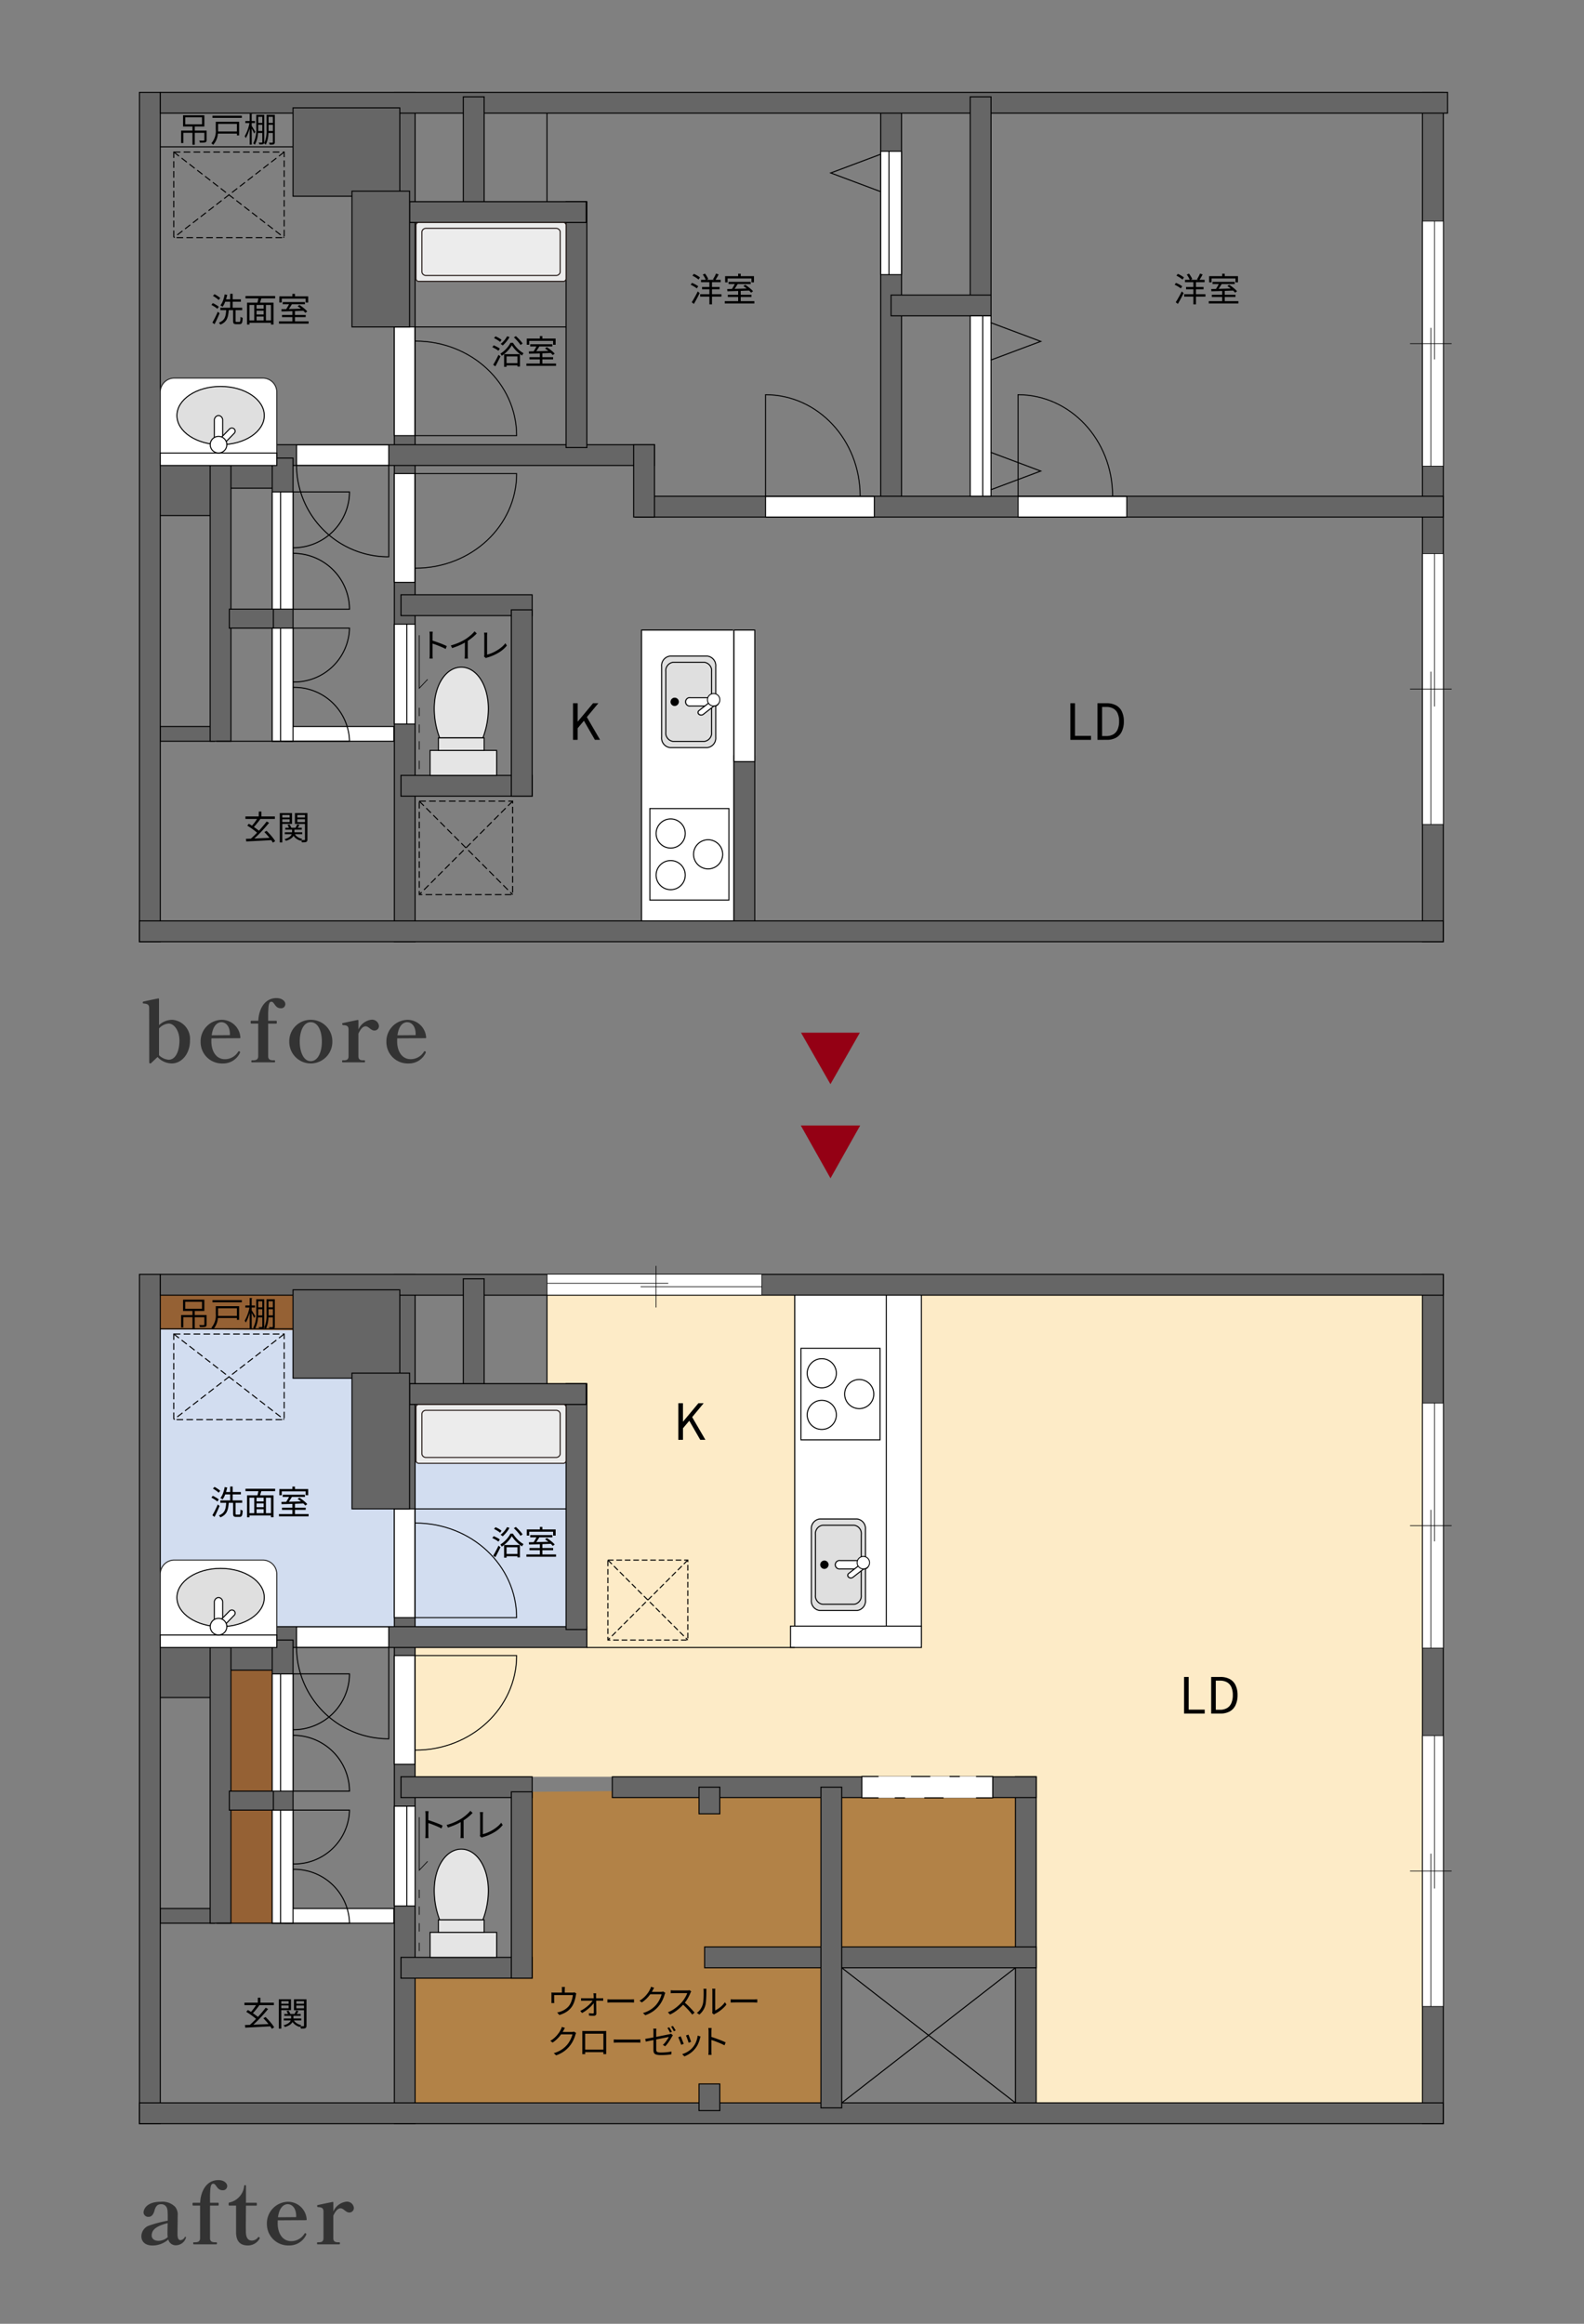 <svg xmlns="http://www.w3.org/2000/svg" xmlns:xlink="http://www.w3.org/1999/xlink" width="240" height="352" viewBox="0 0 240 352">
  <rect x="0" y="0" width="240" height="352" fill="#808080" stroke="none"/>
  <defs>
    <clipPath id="clip-path">
      <rect id="長方形_2355" data-name="長方形 2355" width="198.947" height="130.071" fill="none"/>
    </clipPath>
    <clipPath id="clip-path-4">
      <rect id="長方形_2705" data-name="長方形 2705" width="198.947" height="128.923" fill="none"/>
    </clipPath>
  </defs>
  <g id="図_" data-name="図４" transform="translate(-10 -5842)">
    <path id="多角形_17" data-name="多角形 17" d="M4.459,0,8.918,7.8H0Z" transform="translate(140.283 6006.227) rotate(180)" fill="#940014"/>
    <path id="多角形_18" data-name="多角形 18" d="M4.5,0,9,8H0Z" transform="translate(140.332 6020.484) rotate(180)" fill="#940014"/>
    <path id="パス_10894" data-name="パス 10894" d="M-17.147-6.448a2.954,2.954,0,0,0-2.015.806V-9.594c0-.065-.039-.1-.117-.091-.455.091-2.145.442-2.262.481a.084.084,0,0,0-.078.091v.078c0,.078.013.117.117.117.533.052.845.117.845.7l.013,8.268c0,.065.039.078.117.1a.193.193,0,0,0,.078.013c.026,0,.052-.013.091-.052s.637-.6.975-.923a2.923,2.923,0,0,0,2.171.975c1.456,0,2.743-1.443,2.743-3.458A2.909,2.909,0,0,0-17.147-6.448ZM-17.693-.4a2.373,2.373,0,0,1-1.469-.676V-5.135a2.176,2.176,0,0,1,1.469-.741c.793,0,1.625,1.04,1.625,2.574C-16.068-1.677-16.666-.4-17.693-.4Zm10.7-1.274a.1.1,0,0,0-.052-.013.113.113,0,0,0-.117.065,2.365,2.365,0,0,1-2,1.144c-1.4,0-2.067-1.287-2.067-2.7,0-.156,0-.312.013-.455l4.29-.026c.065,0,.1-.039.091-.117A2.839,2.839,0,0,0-9.659-6.448a3.263,3.263,0,0,0-3.2,3.38A3.233,3.233,0,0,0-9.5.169a2.8,2.8,0,0,0,2.574-1.56.311.311,0,0,0,.039-.117v-.026a.11.11,0,0,0-.026-.078C-6.929-1.664-6.968-1.664-6.994-1.677ZM-9.711-6.084c.663,0,1.274.6,1.287,1.742v.221L-11.18-4.1C-10.959-5.772-10.153-6.084-9.711-6.084Zm8.333-3.653c-1.742,0-2.665,1.625-2.743,3.432H-5.174a.1.1,0,0,0-.1.1v.234a.1.1,0,0,0,.1.1h1.04V-.936c0,.572-.416.624-.806.624h-.143c-.078,0-.091.065-.091.156S-5.161,0-5.083,0h3.419c.065,0,.091-.078.091-.156S-1.6-.312-1.664-.312H-1.82c-.4,0-.806-.052-.806-.624V-5.863h1.209a.1.1,0,0,0,.1-.1V-6.2a.1.1,0,0,0-.1-.1H-2.626c0-.663-.013-1.235.026-1.7.039-.9.182-1.183.455-1.183.494,0,.52.988,1.43.988A.629.629,0,0,0-.026-8.84C-.026-9.256-.507-9.737-1.378-9.737ZM3.822.169A3.283,3.283,0,0,0,7.1-3.146a3.249,3.249,0,0,0-3.276-3.3,3.235,3.235,0,0,0-3.25,3.3A3.269,3.269,0,0,0,3.822.169Zm0-.351C2.73-.182,2.158-1.6,2.158-3.146c0-1.586.572-2.938,1.664-2.938,1.118,0,1.69,1.352,1.69,2.938C5.512-1.6,4.94-.182,3.822-.182ZM13-6.461a2.5,2.5,0,0,0-1.95,1.482V-6.331c0-.065-.039-.1-.117-.091-.455.091-2.145.442-2.262.481a.084.084,0,0,0-.078.091c0,.052.013.2.117.208.533.026.845.1.845.689V-.936c0,.572-.351.624-.754.624h-.13c-.078,0-.091.065-.091.156S8.593,0,8.671,0H11.96c.078,0,.091-.078.091-.156s-.013-.156-.091-.156H11.8c-.39,0-.754-.052-.754-.624V-4.342c.286-.637.663-1.118,1.092-1.118.481,0,.78.637,1.326.637a.68.68,0,0,0,.7-.689A1.054,1.054,0,0,0,13-6.461Zm8.151,4.784A.1.1,0,0,0,21.1-1.69a.113.113,0,0,0-.117.065,2.365,2.365,0,0,1-2,1.144c-1.4,0-2.067-1.287-2.067-2.7,0-.156,0-.312.013-.455l4.29-.026c.065,0,.1-.039.091-.117a2.839,2.839,0,0,0-2.821-2.665,3.263,3.263,0,0,0-3.2,3.38A3.233,3.233,0,0,0,18.642.169a2.8,2.8,0,0,0,2.574-1.56.311.311,0,0,0,.039-.117v-.026a.11.11,0,0,0-.026-.078C21.216-1.664,21.177-1.664,21.151-1.677ZM18.434-6.084c.663,0,1.274.6,1.287,1.742v.221L16.965-4.1C17.186-5.772,17.992-6.084,18.434-6.084Z" transform="translate(53.256 6002.923)" fill="#333"/>
    <path id="パス_10895" data-name="パス 10895" d="M-9.178-1.144c-.026,0-.052,0-.091.065a.8.8,0,0,1-.624.442c-.169,0-.468-.039-.468-.9,0-.936.026-1.937.026-2.808a1.833,1.833,0,0,0-.39-1.339,2.69,2.69,0,0,0-2.145-.767c-2.366,0-2.639,1.326-2.639,1.612a.708.708,0,0,0,.767.676c.377,0,.7-.273.871-.871.221-.9.6-1.04,1-1.04a.9.9,0,0,1,.767.325c.234.3.26.65.26,1.586v.585a18.137,18.137,0,0,0-2.912.767,1.744,1.744,0,0,0-1.079,1.573c0,.9.65,1.417,1.716,1.417a3.66,3.66,0,0,0,2.366-.91,1.146,1.146,0,0,0,1.209.871A1.608,1.608,0,0,0-9.087-.975a.229.229,0,0,0,.013-.078A.093.093,0,0,0-9.178-1.144Zm-4.069.611c-.663,0-1.027-.351-1.027-.806,0-.884.767-1.456,2.418-1.872l-.026,1.521a4.619,4.619,0,0,0,.039.6A2.176,2.176,0,0,1-13.247-.533Zm9.061-9.2c-1.742,0-2.665,1.625-2.743,3.432H-7.982a.1.1,0,0,0-.1.1v.234a.1.1,0,0,0,.1.1h1.04V-.936c0,.572-.416.624-.806.624h-.143c-.078,0-.091.065-.091.156S-7.969,0-7.891,0h3.419c.065,0,.091-.078.091-.156s-.026-.156-.091-.156h-.156c-.4,0-.806-.052-.806-.624V-5.863h1.209a.1.1,0,0,0,.1-.1V-6.2a.1.1,0,0,0-.1-.1H-5.434c0-.663-.013-1.235.026-1.7.039-.9.182-1.183.455-1.183.494,0,.52.988,1.43.988a.629.629,0,0,0,.689-.637C-2.834-9.256-3.315-9.737-4.186-9.737ZM.273.169A2.021,2.021,0,0,0,2.08-.871a.185.185,0,0,0,.026-.078.224.224,0,0,0-.169-.169.157.157,0,0,0-.117.078,1.15,1.15,0,0,1-.91.468C.442-.572.052-.832,0-1.781,0-1.95-.013-2.366-.013-2.86l.026-3H1.56a.1.1,0,0,0,.1-.1V-6.2a.1.1,0,0,0-.1-.1H.013V-8.866a.1.1,0,0,0-.1-.1H-.156a.1.1,0,0,0-.1.091A2.862,2.862,0,0,1-2.522-6.331a.121.121,0,0,0-.091.117v.247a.1.1,0,0,0,.1.1h1.027v4.147C-1.456-.481-.858.169.273.169ZM9.048-1.677A.1.1,0,0,0,9-1.69a.113.113,0,0,0-.117.065,2.365,2.365,0,0,1-2,1.144c-1.4,0-2.067-1.287-2.067-2.7,0-.156,0-.312.013-.455l4.29-.026c.065,0,.1-.039.091-.117A2.839,2.839,0,0,0,6.383-6.448a3.263,3.263,0,0,0-3.2,3.38A3.233,3.233,0,0,0,6.539.169a2.8,2.8,0,0,0,2.574-1.56.311.311,0,0,0,.039-.117v-.026a.11.11,0,0,0-.026-.078C9.113-1.664,9.074-1.664,9.048-1.677ZM6.331-6.084c.663,0,1.274.6,1.287,1.742v.221L4.862-4.1C5.083-5.772,5.889-6.084,6.331-6.084ZM15.2-6.461a2.5,2.5,0,0,0-1.95,1.482V-6.331c0-.065-.039-.1-.117-.091-.455.091-2.145.442-2.262.481a.084.084,0,0,0-.078.091c0,.052.013.2.117.208.533.026.845.1.845.689V-.936c0,.572-.351.624-.754.624h-.13c-.078,0-.091.065-.091.156S10.79,0,10.868,0h3.289c.078,0,.091-.078.091-.156s-.013-.156-.091-.156H14c-.39,0-.754-.052-.754-.624V-4.342c.286-.637.663-1.118,1.092-1.118.481,0,.78.637,1.326.637a.68.68,0,0,0,.7-.689A1.054,1.054,0,0,0,15.2-6.461Z" transform="translate(47.256 6181.965)" fill="#333"/>
    <g id="グループ_2492" data-name="グループ 2492" transform="translate(31 6033.751)">
      <path id="パス_5428" data-name="パス 5428" d="M44.8,1.563v15.2h5.945l.1,39.96L24.817,56.1V76.311h92.476l1.629,49.769,58.525-.37L178.712,2.556Z" transform="translate(17.083 1.076)" fill="#fdebc7"/>
      <path id="パス_5429" data-name="パス 5429" d="M42.777,47.477l76.378-.707L116,74.126,88.869,72.549,86.534,95.343l-62.057.1V74.126H41.2Z" transform="translate(16.849 32.194)" fill="#b28247"/>
      <path id="パス_5430" data-name="パス 5430" d="M1.012,5.687l30.618.159L36,15.78H65.649L64.074,51.172l-44.525-.436.691,3.152-19.227.1Z" transform="translate(0.697 3.915)" fill="#d2ddf0"/>
      <path id="パス_5431" data-name="パス 5431" d="M6.533,36.148l9.392.213-.177,38.326H7.291Z" transform="translate(4.497 24.882)" fill="#956134"/>
      <path id="パス_5432" data-name="パス 5432" d="M1.012,1.867l24.046.479L25.1,8.475,1.012,8.316Z" transform="translate(0.697 1.285)" fill="#956134"/>
      <path id="パス_5433" data-name="パス 5433" d="M72.752,1.554H58.882V53.8h13.87" transform="translate(40.532 1.07)" fill="#fff"/>
      <path id="パス_5434" data-name="パス 5434" d="M72.752,1.554H58.882V53.8h13.87" transform="translate(40.532 1.07)" fill="none" stroke="#000" stroke-width="0.17"/>
      <g id="グループ_2487" data-name="グループ 2487" transform="translate(0 0)">
        <g id="グループ_2486" data-name="グループ 2486" clip-path="url(#clip-path)">
          <ellipse id="楕円形_51" data-name="楕円形 51" cx="2.207" cy="2.207" rx="2.207" ry="2.207" transform="translate(106.979 17.211)" fill="none" stroke="#000" stroke-width="0.157"/>
          <ellipse id="楕円形_52" data-name="楕円形 52" cx="2.207" cy="2.207" rx="2.207" ry="2.207" transform="translate(101.305 14.059)" fill="none" stroke="#000" stroke-width="0.157"/>
          <ellipse id="楕円形_53" data-name="楕円形 53" cx="2.207" cy="2.207" rx="2.207" ry="2.207" transform="translate(101.305 20.364)" fill="none" stroke="#000" stroke-width="0.157"/>
          <rect id="長方形_2267" data-name="長方形 2267" width="11.977" height="13.87" transform="translate(100.359 12.484)" fill="none" stroke="#000" stroke-width="0.157"/>
          <path id="パス_5435" data-name="パス 5435" d="M68.569,24.29A1.453,1.453,0,0,0,67.3,22.708H61.647a1.448,1.448,0,0,0-1.273,1.582v10.7a1.449,1.449,0,0,0,1.273,1.582H67.3a1.454,1.454,0,0,0,1.273-1.582Z" transform="translate(41.559 15.631)" fill="#dfdfdf"/>
          <path id="パス_5436" data-name="パス 5436" d="M68.569,24.29A1.453,1.453,0,0,0,67.3,22.708H61.647a1.448,1.448,0,0,0-1.273,1.582v10.7a1.449,1.449,0,0,0,1.273,1.582H67.3a1.454,1.454,0,0,0,1.273-1.582Z" transform="translate(41.559 15.631)" fill="none" stroke="#000" stroke-width="0.157"/>
          <path id="パス_5437" data-name="パス 5437" d="M67.682,24.679A1.275,1.275,0,0,0,66.6,23.268h-4.78a1.279,1.279,0,0,0-1.077,1.411v9.154a1.275,1.275,0,0,0,1.077,1.411H66.6a1.275,1.275,0,0,0,1.077-1.411Z" transform="translate(41.816 16.017)" fill="#dfdfdf"/>
          <path id="パス_5438" data-name="パス 5438" d="M67.682,24.679A1.275,1.275,0,0,0,66.6,23.268h-4.78a1.279,1.279,0,0,0-1.077,1.411v9.154a1.275,1.275,0,0,0,1.077,1.411H66.6a1.275,1.275,0,0,0,1.077-1.411Z" transform="translate(41.816 16.017)" fill="none" stroke="#000" stroke-width="0.157"/>
          <path id="パス_5439" data-name="パス 5439" d="M61.795,27.7a.632.632,0,1,1,.674-.63.653.653,0,0,1-.674.63" transform="translate(42.073 18.201)"/>
          <path id="パス_5440" data-name="パス 5440" d="M63.365,26.441a.64.64,0,1,0,0,1.261h3.549a.639.639,0,1,0,0-1.261Z" transform="translate(43.101 18.201)" fill="#fff"/>
          <path id="パス_5441" data-name="パス 5441" d="M63.269,26.441a.64.64,0,1,0,0,1.261h3.549a.639.639,0,1,0,0-1.261Z" transform="translate(43.035 18.201)" fill="none" stroke="#000" stroke-width="0.157"/>
          <path id="パス_5442" data-name="パス 5442" d="M63.885,28.277a.356.356,0,0,0-.025.561.54.54,0,0,0,.669.02l2.212-1.729a.355.355,0,0,0,.025-.561.522.522,0,0,0-.662-.019l-2.212,1.727Z" transform="translate(43.873 18.2)" fill="#fff"/>
          <path id="パス_5443" data-name="パス 5443" d="M63.786,28.345a.356.356,0,0,0-.025.561.54.54,0,0,0,.669.02L66.641,27.2a.355.355,0,0,0,.025-.561A.522.522,0,0,0,66,26.618l-2.212,1.727Z" transform="translate(43.804 18.247)" fill="none" stroke="#000" stroke-width="0.157"/>
          <path id="パス_5444" data-name="パス 5444" d="M65.43,26.068a.945.945,0,1,0,.949.945.945.945,0,0,0-.949-.945" transform="translate(44.386 17.944)" fill="#fff"/>
          <ellipse id="楕円形_54" data-name="楕円形 54" cx="0.945" cy="0.945" rx="0.945" ry="0.945" transform="translate(108.868 44.012)" fill="none" stroke="#000" stroke-width="0.136"/>
          <rect id="長方形_2268" data-name="長方形 2268" width="3.152" height="49.769" transform="translate(132.852 77.386)" fill="#666"/>
          <rect id="長方形_2269" data-name="長方形 2269" width="3.152" height="49.769" transform="translate(132.852 77.386)" fill="none" stroke="#000" stroke-width="0.157"/>
          <rect id="長方形_2270" data-name="長方形 2270" width="5.327" height="54.607" transform="translate(113.282 2.625)" fill="#fff"/>
          <rect id="長方形_2271" data-name="長方形 2271" width="5.327" height="54.607" transform="translate(113.282 2.625)" fill="none" stroke="#000" stroke-width="0.157"/>
          <rect id="長方形_2272" data-name="長方形 2272" width="19.837" height="3.235" transform="translate(98.772 54.568)" fill="#fff"/>
          <rect id="長方形_2273" data-name="長方形 2273" width="19.837" height="3.235" transform="translate(98.772 54.568)" fill="none" stroke="#000" stroke-width="0.157"/>
          <rect id="長方形_2274" data-name="長方形 2274" width="8.202" height="2.225" transform="translate(3.285 97.344)" fill="#666"/>
          <rect id="長方形_2275" data-name="長方形 2275" width="8.202" height="2.225" transform="translate(3.285 97.344)" fill="none" stroke="#000" stroke-width="0.157"/>
          <rect id="長方形_2276" data-name="長方形 2276" width="6.672" height="3.873" transform="translate(13.748 57.37)" fill="#666"/>
          <rect id="長方形_2277" data-name="長方形 2277" width="6.672" height="3.873" transform="translate(13.748 57.37)" fill="none" stroke="#000" stroke-width="0.157"/>
          <rect id="長方形_2278" data-name="長方形 2278" width="7.861" height="8.714" transform="translate(3.122 56.673)" fill="#666"/>
          <rect id="長方形_2279" data-name="長方形 2279" width="7.861" height="8.714" transform="translate(3.122 56.673)" fill="none" stroke="#000" stroke-width="0.157"/>
          <rect id="長方形_2280" data-name="長方形 2280" width="3.152" height="128.658" transform="translate(0.133 1.28)" fill="#666"/>
          <rect id="長方形_2281" data-name="長方形 2281" width="3.152" height="128.658" transform="translate(0.133 1.28)" fill="none" stroke="#000" stroke-width="0.157"/>
          <rect id="長方形_2282" data-name="長方形 2282" width="3.152" height="128.658" transform="translate(38.748 1.28)" fill="#666"/>
          <rect id="長方形_2283" data-name="長方形 2283" width="3.152" height="128.658" transform="translate(38.748 1.28)" fill="none" stroke="#000" stroke-width="0.157"/>
          <rect id="長方形_2284" data-name="長方形 2284" width="3.152" height="128.658" transform="translate(194.529 1.28)" fill="#666"/>
          <rect id="長方形_2285" data-name="長方形 2285" width="3.152" height="128.658" transform="translate(194.529 1.28)" fill="none" stroke="#000" stroke-width="0.157"/>
          <rect id="長方形_2286" data-name="長方形 2286" width="194.397" height="3.152" transform="translate(3.284 1.28)" fill="#666"/>
          <rect id="長方形_2287" data-name="長方形 2287" width="194.397" height="3.152" transform="translate(3.284 1.28)" fill="none" stroke="#000" stroke-width="0.157"/>
          <rect id="長方形_2288" data-name="長方形 2288" width="197.538" height="3.152" transform="translate(0.133 126.787)" fill="#666"/>
          <rect id="長方形_2289" data-name="長方形 2289" width="197.538" height="3.152" transform="translate(0.133 126.787)" fill="none" stroke="#000" stroke-width="0.157"/>
          <rect id="長方形_2290" data-name="長方形 2290" width="47.676" height="3.152" transform="translate(20.245 54.65)" fill="#666"/>
          <rect id="長方形_2291" data-name="長方形 2291" width="47.676" height="3.152" transform="translate(20.245 54.65)" fill="none" stroke="#000" stroke-width="0.157"/>
          <rect id="長方形_2292" data-name="長方形 2292" width="3.152" height="41.783" transform="translate(10.838 57.786)" fill="#666"/>
          <rect id="長方形_2293" data-name="長方形 2293" width="3.152" height="41.783" transform="translate(10.838 57.786)" fill="none" stroke="#000" stroke-width="0.157"/>
          <rect id="長方形_2294" data-name="長方形 2294" width="3.152" height="42.896" transform="translate(20.245 56.673)" fill="#666"/>
          <rect id="長方形_2295" data-name="長方形 2295" width="3.152" height="42.896" transform="translate(20.245 56.673)" fill="none" stroke="#000" stroke-width="0.157"/>
          <rect id="長方形_2296" data-name="長方形 2296" width="6.672" height="2.874" transform="translate(13.748 79.567)" fill="#666"/>
          <rect id="長方形_2297" data-name="長方形 2297" width="6.672" height="2.874" transform="translate(13.748 79.567)" fill="none" stroke="#000" stroke-width="0.157"/>
          <rect id="長方形_2298" data-name="長方形 2298" width="19.875" height="3.152" transform="translate(39.751 104.744)" fill="#666"/>
          <rect id="長方形_2299" data-name="長方形 2299" width="19.875" height="3.152" transform="translate(39.751 104.744)" fill="none" stroke="#000" stroke-width="0.157"/>
          <rect id="長方形_2300" data-name="長方形 2300" width="19.875" height="3.152" transform="translate(39.751 77.388)" fill="#666"/>
          <rect id="長方形_2301" data-name="長方形 2301" width="19.875" height="3.152" transform="translate(39.751 77.388)" fill="none" stroke="#000" stroke-width="0.157"/>
          <rect id="長方形_2302" data-name="長方形 2302" width="64.23" height="3.152" transform="translate(71.774 77.388)" fill="#666"/>
          <rect id="長方形_2303" data-name="長方形 2303" width="64.23" height="3.152" transform="translate(71.774 77.388)" fill="none" stroke="#000" stroke-width="0.157"/>
          <rect id="長方形_2304" data-name="長方形 2304" width="50.242" height="3.152" transform="translate(85.762 103.167)" fill="#666"/>
          <rect id="長方形_2305" data-name="長方形 2305" width="50.242" height="3.152" transform="translate(85.762 103.167)" fill="none" stroke="#000" stroke-width="0.157"/>
          <rect id="長方形_2306" data-name="長方形 2306" width="3.152" height="28.224" transform="translate(56.474 79.672)" fill="#666"/>
          <rect id="長方形_2307" data-name="長方形 2307" width="3.152" height="28.224" transform="translate(56.474 79.672)" fill="none" stroke="#000" stroke-width="0.157"/>
          <rect id="長方形_2308" data-name="長方形 2308" width="3.152" height="48.574" transform="translate(103.383 78.964)" fill="#666"/>
          <rect id="長方形_2309" data-name="長方形 2309" width="3.152" height="48.574" transform="translate(103.383 78.964)" fill="none" stroke="#000" stroke-width="0.157"/>
          <rect id="長方形_2310" data-name="長方形 2310" width="3.152" height="4.04" transform="translate(84.913 78.963)" fill="#666"/>
          <rect id="長方形_2311" data-name="長方形 2311" width="3.152" height="4.04" transform="translate(84.913 78.963)" fill="none" stroke="#000" stroke-width="0.157"/>
          <rect id="長方形_2312" data-name="長方形 2312" width="3.152" height="4.04" transform="translate(84.913 123.92)" fill="#666"/>
          <rect id="長方形_2313" data-name="長方形 2313" width="3.152" height="4.04" transform="translate(84.913 123.92)" fill="none" stroke="#000" stroke-width="0.157"/>
          <rect id="長方形_2314" data-name="長方形 2314" width="3.152" height="18.557" transform="translate(49.204 1.957)" fill="#666"/>
          <rect id="長方形_2315" data-name="長方形 2315" width="3.152" height="18.557" transform="translate(49.204 1.957)" fill="none" stroke="#000" stroke-width="0.157"/>
          <rect id="長方形_2316" data-name="長方形 2316" width="3.152" height="37.243" transform="translate(64.77 17.843)" fill="#666"/>
          <rect id="長方形_2317" data-name="長方形 2317" width="3.152" height="37.243" transform="translate(64.77 17.843)" fill="none" stroke="#000" stroke-width="0.157"/>
          <rect id="長方形_2318" data-name="長方形 2318" width="26.766" height="3.152" transform="translate(41.061 17.843)" fill="#666"/>
          <rect id="長方形_2319" data-name="長方形 2319" width="26.766" height="3.152" transform="translate(41.061 17.843)" fill="none" stroke="#000" stroke-width="0.167"/>
          <rect id="長方形_2320" data-name="長方形 2320" width="3.152" height="37.12" transform="translate(194.534 20.785)" fill="#fff"/>
          <rect id="長方形_2321" data-name="長方形 2321" width="3.152" height="37.12" transform="translate(194.534 20.785)" fill="none" stroke="#000" stroke-width="0.1"/>
          <line id="線_460" data-name="線 460" x1="6.304" transform="translate(192.644 39.346)" fill="none" stroke="#000" stroke-width="0.1"/>
          <line id="線_461" data-name="線 461" y2="20.949" transform="translate(196.354 20.785)" fill="none" stroke="#000" stroke-width="0.1"/>
          <line id="線_462" data-name="線 462" y2="20.949" transform="translate(195.796 36.956)" fill="none" stroke="#000" stroke-width="0.1"/>
          <rect id="長方形_2322" data-name="長方形 2322" width="32.552" height="3.152" transform="translate(61.881 1.261)" fill="#fff"/>
          <rect id="長方形_2323" data-name="長方形 2323" width="32.552" height="3.152" transform="translate(61.881 1.261)" fill="none" stroke="#000" stroke-width="0.1"/>
          <line id="線_463" data-name="線 463" y2="6.304" transform="translate(78.401 0)" fill="none" stroke="#000" stroke-width="0.1"/>
          <line id="線_464" data-name="線 464" x1="18.371" transform="translate(61.881 2.638)" fill="none" stroke="#000" stroke-width="0.1"/>
          <line id="線_465" data-name="線 465" x2="18.371" transform="translate(76.062 3.152)" fill="none" stroke="#000" stroke-width="0.1"/>
          <rect id="長方形_2324" data-name="長方形 2324" width="3.152" height="41.024" transform="translate(194.534 71.158)" fill="#fff"/>
          <rect id="長方形_2325" data-name="長方形 2325" width="3.152" height="41.024" transform="translate(194.534 71.158)" fill="none" stroke="#000" stroke-width="0.1"/>
          <line id="線_466" data-name="線 466" x1="6.304" transform="translate(192.644 91.669)" fill="none" stroke="#000" stroke-width="0.1"/>
          <line id="線_467" data-name="線 467" y2="23.152" transform="translate(196.354 71.157)" fill="none" stroke="#000" stroke-width="0.1"/>
          <line id="線_468" data-name="線 468" y2="23.152" transform="translate(195.796 89.029)" fill="none" stroke="#000" stroke-width="0.1"/>
          <rect id="長方形_2326" data-name="長方形 2326" width="3.105" height="16.473" transform="translate(38.748 59.03)" fill="#fff"/>
          <rect id="長方形_2327" data-name="長方形 2327" width="3.105" height="16.473" transform="translate(38.748 59.03)" fill="none" stroke="#000" stroke-width="0.15"/>
          <path id="パス_5445" data-name="パス 5445" d="M24.871,49.289c8.465,0,15.324-6.411,15.324-14.326H24.817" transform="translate(17.083 24.067)" fill="none" stroke="#000" stroke-width="0.15"/>
          <rect id="長方形_2328" data-name="長方形 2328" width="16.473" height="2.225" transform="translate(22.197 97.344)" fill="#fff"/>
          <rect id="長方形_2329" data-name="長方形 2329" width="16.473" height="2.225" transform="translate(22.197 97.344)" fill="none" stroke="#000" stroke-width="0.157"/>
          <rect id="長方形_2330" data-name="長方形 2330" width="3.105" height="16.473" transform="translate(38.748 36.81)" fill="#fff"/>
          <rect id="長方形_2331" data-name="長方形 2331" width="3.105" height="16.473" transform="translate(38.748 36.81)" fill="none" stroke="#000" stroke-width="0.15"/>
          <rect id="長方形_2332" data-name="長方形 2332" width="13.975" height="3.105" transform="translate(23.929 54.675)" fill="#fff"/>
          <rect id="長方形_2333" data-name="長方形 2333" width="13.975" height="3.105" transform="translate(23.929 54.675)" fill="none" stroke="#000" stroke-width="0.157"/>
          <path id="パス_5446" data-name="パス 5446" d="M24.817,37.4H40.193c0-7.915-6.856-14.326-15.322-14.326" transform="translate(17.083 15.883)" fill="none" stroke="#000" stroke-width="0.15"/>
          <path id="パス_5447" data-name="パス 5447" d="M26.454,56.152l-1.268,1.339V49.466" transform="translate(17.337 34.05)" fill="none" stroke="#000" stroke-width="0.105"/>
          <line id="線_469" data-name="線 469" y2="1.268" transform="translate(42.524 94.498)" fill="none" stroke="#000" stroke-width="0.105"/>
          <line id="線_470" data-name="線 470" y2="1.268" transform="translate(42.524 97.032)" fill="none" stroke="#000" stroke-width="0.105"/>
          <line id="線_471" data-name="線 471" y2="1.268" transform="translate(42.524 99.566)" fill="none" stroke="#000" stroke-width="0.105"/>
          <line id="線_472" data-name="線 472" y2="1.268" transform="translate(42.524 102.523)" fill="none" stroke="#000" stroke-width="0.105"/>
          <rect id="長方形_2334" data-name="長方形 2334" width="3.152" height="15.129" transform="translate(38.748 81.836)" fill="#fff"/>
          <rect id="長方形_2335" data-name="長方形 2335" width="3.152" height="15.129" transform="translate(38.748 81.836)" fill="none" stroke="#000" stroke-width="0.157"/>
          <line id="線_473" data-name="線 473" y2="15.129" transform="translate(40.639 81.836)" fill="none" stroke="#000" stroke-width="0.157"/>
          <path id="パス_5448" data-name="パス 5448" d="M1.945,28.494a2.121,2.121,0,0,1,2.144-2.1H17.453a2.121,2.121,0,0,1,2.144,2.1v9.563c0,1.16-.959.927-2.144.927H4.089c-1.185,0-2.144.233-2.144-.927Z" transform="translate(1.339 18.169)" fill="#fff"/>
          <path id="パス_5449" data-name="パス 5449" d="M1.945,28.494a2.121,2.121,0,0,1,2.144-2.1H17.453a2.121,2.121,0,0,1,2.144,2.1v9.563c0,1.16-.959.927-2.144.927H4.089c-1.185,0-2.144.233-2.144-.927Z" transform="translate(1.339 18.169)" fill="none" stroke="#2a2a2a" stroke-width="0.157"/>
          <path id="パス_5450" data-name="パス 5450" d="M3.439,31.555c0-2.44,2.963-4.413,6.62-4.413s6.618,1.974,6.618,4.413-2.963,4.413-6.618,4.413-6.62-1.98-6.62-4.413" transform="translate(2.367 18.683)" fill="#dfdfdf"/>
          <path id="パス_5451" data-name="パス 5451" d="M3.439,31.555c0-2.44,2.963-4.413,6.62-4.413s6.618,1.974,6.618,4.413-2.963,4.413-6.618,4.413S3.439,33.988,3.439,31.555Z" transform="translate(2.367 18.683)" fill="none" stroke="#000" stroke-width="0.157"/>
          <path id="パス_5452" data-name="パス 5452" d="M6.8,30.5a.7.7,0,0,1,.631-.75.7.7,0,0,1,.631.75v3.549a.7.7,0,0,1-.631.745.7.7,0,0,1-.631-.745Z" transform="translate(4.68 20.48)" fill="#fff"/>
          <path id="パス_5453" data-name="パス 5453" d="M6.8,30.5a.7.7,0,0,1,.631-.75.7.7,0,0,1,.631.75v3.549a.7.7,0,0,1-.631.745.7.7,0,0,1-.631-.745Z" transform="translate(4.68 20.48)" fill="none" stroke="#000" stroke-width="0.157"/>
          <path id="パス_5454" data-name="パス 5454" d="M9.089,31.026a.515.515,0,0,1,.7-.025.446.446,0,0,1,.025.662L7.657,33.876a.515.515,0,0,1-.7.025.447.447,0,0,1-.025-.662Z" transform="translate(4.68 21.254)" fill="#fff"/>
          <path id="パス_5455" data-name="パス 5455" d="M9.089,31.026a.515.515,0,0,1,.7-.025.446.446,0,0,1,.025.662L7.657,33.876a.515.515,0,0,1-.7.025.447.447,0,0,1-.025-.662Z" transform="translate(4.68 21.254)" fill="none" stroke="#000" stroke-width="0.157"/>
          <rect id="長方形_2336" data-name="長方形 2336" width="17.652" height="1.891" transform="translate(3.284 55.912)" fill="#fff"/>
          <rect id="長方形_2337" data-name="長方形 2337" width="17.652" height="1.891" transform="translate(3.284 55.912)" fill="none" stroke="#000" stroke-width="0.157"/>
          <path id="パス_5456" data-name="パス 5456" d="M6.426,32.883a1.261,1.261,0,1,1,1.261,1.261,1.265,1.265,0,0,1-1.261-1.261" transform="translate(4.423 21.767)" fill="#fff"/>
          <ellipse id="楕円形_55" data-name="楕円形 55" cx="1.261" cy="1.261" rx="1.261" ry="1.261" transform="translate(10.85 53.389)" fill="none" stroke="#000" stroke-width="0.157"/>
          <path id="パス_5457" data-name="パス 5457" d="M27.356,63.048a12.532,12.532,0,0,1-.826-4.407c0-3.687,1.834-6.311,4.1-6.311s4.1,2.624,4.1,6.311a12.537,12.537,0,0,1-.832,4.407Z" transform="translate(18.262 36.022)" fill="#e5e5e5"/>
          <path id="パス_5458" data-name="パス 5458" d="M27.356,63.048a12.532,12.532,0,0,1-.826-4.407c0-3.687,1.834-6.311,4.1-6.311s4.1,2.624,4.1,6.311a12.537,12.537,0,0,1-.832,4.407Z" transform="translate(18.262 36.022)" fill="none" stroke="#000" stroke-width="0.157"/>
          <rect id="長方形_2338" data-name="長方形 2338" width="10.086" height="3.782" transform="translate(44.161 100.96)" fill="#e5e5e5"/>
          <rect id="長方形_2339" data-name="長方形 2339" width="10.086" height="3.782" transform="translate(44.161 100.96)" fill="none" stroke="#000" stroke-width="0.157"/>
          <rect id="長方形_2340" data-name="長方形 2340" width="6.934" height="1.891" transform="translate(45.422 99.069)" fill="#e5e5e5"/>
          <rect id="長方形_2341" data-name="長方形 2341" width="6.934" height="1.891" transform="translate(45.422 99.069)" fill="none" stroke="#000" stroke-width="0.157"/>
          <rect id="長方形_2342" data-name="長方形 2342" width="3.152" height="17.758" transform="translate(20.245 61.809)" fill="#fff"/>
          <rect id="長方形_2343" data-name="長方形 2343" width="3.152" height="17.758" transform="translate(20.245 61.809)" fill="none" stroke="#000" stroke-width="0.157"/>
          <line id="線_474" data-name="線 474" y1="17.758" transform="translate(21.506 61.81)" fill="none" stroke="#000" stroke-width="0.157"/>
          <path id="パス_5459" data-name="パス 5459" d="M13.858,42.119a8.511,8.511,0,0,1,8.558,8.457H13.875" transform="translate(9.539 28.993)" fill="none" stroke="#000" stroke-width="0.16"/>
          <path id="パス_5460" data-name="パス 5460" d="M13.858,45.066a8.511,8.511,0,0,0,8.558-8.457H13.875" transform="translate(9.539 25.2)" fill="none" stroke="#000" stroke-width="0.16"/>
          <rect id="長方形_2344" data-name="長方形 2344" width="3.152" height="17.128" transform="translate(20.245 82.441)" fill="#fff"/>
          <rect id="長方形_2345" data-name="長方形 2345" width="3.152" height="17.128" transform="translate(20.245 82.441)" fill="none" stroke="#000" stroke-width="0.157"/>
          <line id="線_475" data-name="線 475" y1="17.128" transform="translate(21.506 82.441)" fill="none" stroke="#000" stroke-width="0.157"/>
          <path id="パス_5461" data-name="パス 5461" d="M13.858,54.143A8.367,8.367,0,0,1,22.416,62.3H13.875" transform="translate(9.539 37.27)" fill="none" stroke="#000" stroke-width="0.157"/>
          <path id="パス_5462" data-name="パス 5462" d="M13.858,56.985a8.367,8.367,0,0,0,8.558-8.156H13.875" transform="translate(9.539 33.612)" fill="none" stroke="#000" stroke-width="0.157"/>
          <line id="線_476" data-name="線 476" x2="11.609" transform="translate(11.788 99.569)" fill="none" stroke="#000" stroke-width="0.157"/>
          <path id="パス_5463" data-name="パス 5463" d="M14.172,34.224a13.93,13.93,0,0,0,13.976,13.89V34.175" transform="translate(9.755 23.524)" fill="none" stroke="#000" stroke-width="0.157"/>
          <line id="線_477" data-name="線 477" y2="13.409" transform="translate(61.881 4.432)" fill="none" stroke="#000" stroke-width="0.157"/>
          <rect id="長方形_2346" data-name="長方形 2346" width="16.18" height="13.384" transform="translate(23.397 3.63)" fill="#666"/>
          <rect id="長方形_2347" data-name="長方形 2347" width="16.18" height="13.384" transform="translate(23.397 3.63)" fill="none" stroke="#000" stroke-width="0.157"/>
          <rect id="長方形_2348" data-name="長方形 2348" width="8.732" height="20.566" transform="translate(32.329 16.244)" fill="#666"/>
          <rect id="長方形_2349" data-name="長方形 2349" width="8.732" height="20.566" transform="translate(32.329 16.244)" fill="none" stroke="#000" stroke-width="0.157"/>
          <line id="線_478" data-name="線 478" x2="20.113" transform="translate(3.285 9.532)" fill="none" stroke="#000" stroke-width="0.157"/>
          <rect id="長方形_2350" data-name="長方形 2350" width="16.728" height="12.965" transform="translate(5.33 10.323)" fill="none" stroke="#000" stroke-width="0.157" stroke-dasharray="1 0.5"/>
          <line id="線_479" data-name="線 479" x2="16.728" y2="12.965" transform="translate(5.329 10.322)" fill="none" stroke="#000" stroke-width="0.157" stroke-dasharray="1 0.5"/>
          <line id="線_480" data-name="線 480" x1="16.728" y2="12.965" transform="translate(5.33 10.322)" fill="none" stroke="#000" stroke-width="0.157" stroke-dasharray="1 0.5"/>
          <line id="線_481" data-name="線 481" x2="22.916" transform="translate(41.854 36.809)" fill="none" stroke="#000" stroke-width="0.157"/>
          <rect id="長方形_2351" data-name="長方形 2351" width="12.109" height="12.109" transform="translate(71.105 44.564)" fill="none" stroke="#000" stroke-width="0.157" stroke-dasharray="0.856 0.428"/>
          <line id="線_482" data-name="線 482" x2="12.109" y2="12.109" transform="translate(71.105 44.564)" fill="none" stroke="#000" stroke-width="0.157" stroke-dasharray="0.856 0.428"/>
          <line id="線_483" data-name="線 483" x1="12.109" y2="12.109" transform="translate(71.105 44.564)" fill="none" stroke="#000" stroke-width="0.157" stroke-dasharray="0.856 0.428"/>
          <path id="長方形_2352" data-name="長方形 2352" d="M.412,0H22.328a.414.414,0,0,1,.414.414V8.5a.412.412,0,0,1-.412.412H.415A.415.415,0,0,1,0,8.5V.412A.412.412,0,0,1,.412,0Z" transform="translate(42.028 20.994)" fill="#ececec"/>
          <path id="長方形_2353" data-name="長方形 2353" d="M.412,0H22.328a.414.414,0,0,1,.414.414V8.5a.412.412,0,0,1-.412.412H.415A.415.415,0,0,1,0,8.5V.412A.412.412,0,0,1,.412,0Z" transform="translate(42.028 20.994)" fill="none" stroke="#231815" stroke-width="0.157"/>
          <path id="パス_5464" data-name="パス 5464" d="M25.421,19.538a.608.608,0,0,0,.647.557H45.734a.608.608,0,0,0,.647-.557V13.517a.608.608,0,0,0-.647-.557H26.068a.611.611,0,0,0-.647.557Z" transform="translate(17.499 8.921)" fill="#ececec"/>
          <path id="パス_5465" data-name="パス 5465" d="M25.421,19.538a.608.608,0,0,0,.647.557H45.734a.608.608,0,0,0,.647-.557V13.517a.608.608,0,0,0-.647-.557H26.068a.611.611,0,0,0-.647.557Z" transform="translate(17.499 8.921)" fill="none" stroke="#231815" stroke-width="0.157"/>
          <line id="線_484" data-name="線 484" x2="31.491" transform="translate(67.922 57.803)" fill="none" stroke="#000" stroke-width="0.157"/>
          <rect id="長方形_2354" data-name="長方形 2354" width="19.837" height="3.235" transform="translate(109.583 77.345)" fill="#fff"/>
          <path id="パス_5466" data-name="パス 5466" d="M75.154,45.811h2.533v3.235H75.154" transform="translate(51.733 31.534)" fill="none" stroke="#000" stroke-width="0.157"/>
          <line id="線_485" data-name="線 485" x1="7.387" transform="translate(114.577 80.58)" fill="none" stroke="#000" stroke-width="0.157" stroke-dasharray="2.916 2.916"/>
          <path id="パス_5467" data-name="パス 5467" d="M67.438,49.046H64.905V45.811h2.533" transform="translate(44.678 31.534)" fill="none" stroke="#000" stroke-width="0.157"/>
          <line id="線_486" data-name="線 486" x2="7.387" transform="translate(117.039 77.346)" fill="none" stroke="#000" stroke-width="0.157" stroke-dasharray="2.916 2.916"/>
          <line id="線_487" data-name="線 487" x2="26.316" y2="20.466" transform="translate(106.536 106.32)" fill="none" stroke="#000" stroke-width="0.157"/>
          <line id="線_488" data-name="線 488" x1="26.316" y2="20.466" transform="translate(106.536 106.32)" fill="none" stroke="#000" stroke-width="0.157"/>
        </g>
      </g>
      <path id="パス_5468" data-name="パス 5468" d="M93.821,42.427V36.882h.7v4.947h2.428v.6Z" transform="translate(64.582 25.388)"/>
      <g id="グループ_2489" data-name="グループ 2489" transform="translate(0 0)">
        <g id="グループ_2488" data-name="グループ 2488" clip-path="url(#clip-path)">
          <path id="パス_5469" data-name="パス 5469" d="M96.254,42.427V36.882h1.384a2.947,2.947,0,0,1,1.438.321,2.064,2.064,0,0,1,.876.935,3.412,3.412,0,0,1,.3,1.5,3.5,3.5,0,0,1-.3,1.5,2.1,2.1,0,0,1-.87.957,2.824,2.824,0,0,1-1.415.329Zm.7-.576h.626a2.086,2.086,0,0,0,1.087-.26,1.6,1.6,0,0,0,.648-.76,3.018,3.018,0,0,0,.216-1.2,2.947,2.947,0,0,0-.216-1.2,1.554,1.554,0,0,0-.648-.736,2.119,2.119,0,0,0-1.087-.253h-.626Z" transform="translate(66.257 25.388)"/>
        </g>
      </g>
      <path id="パス_5470" data-name="パス 5470" d="M48.437,17.869V12.325h.7v2.782h.015l2.321-2.782h.8l-1.741,2.1,2.006,3.443h-.78l-1.663-2.89-.954,1.136v1.754Z" transform="translate(33.342 8.483)"/>
      <g id="グループ_2491" data-name="グループ 2491" transform="translate(0 0)">
        <g id="グループ_2490" data-name="グループ 2490" clip-path="url(#clip-path)">
          <path id="パス_5471" data-name="パス 5471" d="M6.533,21.477l.213-.272c.1.046.214.1.328.167s.225.13.328.2a1.974,1.974,0,0,1,.252.191l-.225.306a1.733,1.733,0,0,0-.243-.2c-.1-.071-.208-.14-.321-.208s-.225-.13-.331-.184m.147,2.681c.076-.132.164-.29.26-.471s.192-.377.289-.577.184-.4.265-.594l.279.218q-.106.271-.238.562c-.086.2-.176.388-.265.576s-.176.363-.26.525Zm.089-4.047L7,19.856a2.854,2.854,0,0,1,.316.176c.111.069.214.14.312.211a1.9,1.9,0,0,1,.24.2l-.24.294a1.365,1.365,0,0,0-.23-.211c-.1-.073-.2-.145-.309-.219a3,3,0,0,0-.322-.192m2.013,2.065h.383a6.683,6.683,0,0,1-.086.778,2.5,2.5,0,0,1-.192.635,1.51,1.51,0,0,1-.373.5,2.133,2.133,0,0,1-.625.373.551.551,0,0,0-.057-.1,1.073,1.073,0,0,0-.084-.111.444.444,0,0,0-.089-.083,1.93,1.93,0,0,0,.564-.317,1.272,1.272,0,0,0,.329-.432,2.119,2.119,0,0,0,.162-.554c.032-.206.054-.432.069-.684M7.889,21.9H11.2v.366H7.889Zm.653-2.024.387.071c-.049.233-.106.459-.176.68a5.176,5.176,0,0,1-.235.618,2.784,2.784,0,0,1-.285.5c-.022-.015-.056-.037-.095-.066L8.014,21.6,7.9,21.543a2.722,2.722,0,0,0,.4-.743,5.025,5.025,0,0,0,.245-.927m-.039.758H11v.361H8.5Zm.875-.834h.377V22.09H9.378Zm.436,2.325h.377v1.763a.221.221,0,0,0,.027.133.163.163,0,0,0,.123.034h.425a.11.11,0,0,0,.1-.057.505.505,0,0,0,.051-.218c.01-.106.017-.272.02-.491a.493.493,0,0,0,.1.062,1.174,1.174,0,0,0,.123.052c.042.015.081.027.113.037a4.1,4.1,0,0,1-.062.586.514.514,0,0,1-.14.289.4.4,0,0,1-.268.084h-.517A.693.693,0,0,1,10,24.349a.254.254,0,0,1-.142-.155.991.991,0,0,1-.041-.309Z" transform="translate(4.497 13.627)"/>
          <path id="パス_5472" data-name="パス 5472" d="M9.592,19.994h4.493v.365H9.592Zm.233,1h4.013v3.323h-.385V21.353H10.191v2.968H9.825Zm.235,2.7h3.576v.355H10.06Zm.861-2.48h.349v2.647h-.349Zm.177.7h1.391v.309H11.1Zm0,.88h1.4V23.1H11.1Zm.479-2.632.447.1c-.054.171-.11.343-.164.523s-.1.331-.157.459l-.344-.1c.029-.093.057-.2.084-.311s.056-.231.081-.351a2.8,2.8,0,0,0,.052-.326m.765,1.054h.349V23.85h-.349Z" transform="translate(6.603 13.763)"/>
          <path id="パス_5473" data-name="パス 5473" d="M12.6,23.969h4.488v.344H12.6Zm.056-3.789h4.371v.937h-.383V20.53H13.02v.588h-.37Zm.316,1.942c.279,0,.6-.01.976-.019s.767-.019,1.185-.032.837-.02,1.256-.032l-.02.319q-.613.025-1.227.049c-.41.014-.8.027-1.167.037l-.984.027Zm.089.875h3.586v.334H13.056Zm.111-1.955h3.358v.334H13.167Zm1.013.174.4.11c-.071.118-.145.241-.225.368s-.16.246-.241.363-.155.218-.226.307l-.306-.1c.071-.1.144-.2.218-.326s.147-.245.216-.371.125-.243.169-.346m.441-1.418h.39v.621h-.39Zm0,2.581h.39V24.1h-.39Zm.79-.7.274-.2c.145.093.294.194.444.309s.292.231.425.346a2.726,2.726,0,0,1,.321.328l-.294.213a3.236,3.236,0,0,0-.307-.324c-.128-.118-.268-.236-.419-.358s-.3-.223-.444-.316" transform="translate(8.67 13.627)"/>
          <path id="パス_5474" data-name="パス 5474" d="M31.742,25.106l.208-.284a3.479,3.479,0,0,1,.339.149c.116.059.228.118.333.179a1.66,1.66,0,0,1,.258.179l-.218.317a1.8,1.8,0,0,0-.253-.184c-.1-.066-.214-.13-.331-.194s-.23-.116-.336-.162m.132,2.657c.079-.12.165-.263.257-.431s.184-.341.282-.528.186-.37.27-.545l.289.233c-.074.167-.155.336-.243.513s-.176.348-.263.515-.172.331-.258.483Zm.137-4.032.208-.274c.11.046.225.1.338.157a3.765,3.765,0,0,1,.326.192,1.894,1.894,0,0,1,.253.189l-.219.312a1.652,1.652,0,0,0-.248-.2c-.1-.069-.209-.138-.324-.2a3.522,3.522,0,0,0-.333-.174M34.7,24.815a3.88,3.88,0,0,1-.39.566,5.076,5.076,0,0,1-.527.554,4.275,4.275,0,0,1-.608.466,1.743,1.743,0,0,0-.1-.164,1.369,1.369,0,0,0-.116-.16,3.708,3.708,0,0,0,.615-.463,4.424,4.424,0,0,0,.535-.579,3.407,3.407,0,0,0,.38-.6h.375a5,5,0,0,0,.459.623,4.566,4.566,0,0,0,.561.554,3.819,3.819,0,0,0,.586.405,1.71,1.71,0,0,0-.118.165c-.042.066-.079.127-.11.182a4.825,4.825,0,0,1-.579-.441,5.647,5.647,0,0,1-.544-.539,4.232,4.232,0,0,1-.422-.571m-.718-1.363.363.113a3.848,3.848,0,0,1-.3.473,5.224,5.224,0,0,1-.36.441,4.7,4.7,0,0,1-.37.366.565.565,0,0,0-.089-.078c-.037-.029-.078-.059-.12-.086s-.079-.051-.108-.068a3.711,3.711,0,0,0,.545-.528,3.637,3.637,0,0,0,.437-.633m-.452,2.706h2.4v1.877h-.375V26.5H33.9v1.572h-.37Zm.179,1.357h2.051v.344H33.707Zm1.305-3.9.294-.191q.192.165.39.365c.132.132.255.263.365.4a3.509,3.509,0,0,1,.268.358l-.312.223a2.737,2.737,0,0,0-.263-.363c-.108-.133-.226-.268-.355-.407s-.258-.267-.387-.382" transform="translate(21.85 16.124)"/>
          <path id="パス_5475" data-name="パス 5475" d="M34.8,27.59h4.488v.344H34.8ZM34.86,23.8h4.371v.937h-.383v-.588H35.229v.588h-.37Zm.316,1.942c.279,0,.6-.01.976-.019s.767-.019,1.185-.032.837-.02,1.256-.032l-.02.319q-.613.025-1.227.049c-.41.014-.8.027-1.167.037l-.984.027Zm.089.875h3.586v.334H35.265Zm.111-1.955h3.358V25H35.376Zm1.013.174.4.11c-.071.118-.145.241-.225.368s-.16.246-.241.363-.155.218-.226.307l-.306-.1c.071-.1.144-.2.218-.326s.147-.245.216-.371.125-.243.169-.346m.441-1.418h.39v.621h-.39Zm0,2.582h.39v1.724h-.39Zm.79-.7.274-.2c.145.093.294.194.444.309s.292.231.425.346a2.727,2.727,0,0,1,.321.328l-.294.213a3.237,3.237,0,0,0-.307-.324c-.128-.118-.268-.236-.419-.358s-.3-.223-.444-.316" transform="translate(23.958 16.12)"/>
          <path id="パス_5476" data-name="パス 5476" d="M7.68,5.359V6.786c0,.385-.182.4-1.008.4a1.549,1.549,0,0,0-.118-.314c.189.005.361.01.486.01.255,0,.3,0,.3-.091v-1.1H5.881V7.5H5.534V5.688H4.153V7.241H3.814V5.359h1.72v-.62H4.108V3.034H7.336V4.739H5.881v.62ZM4.442,4.415H6.981V3.35H4.442Z" transform="translate(2.625 2.088)"/>
          <path id="パス_5477" data-name="パス 5477" d="M10.74,3.992V6.057H10.4V5.784H7.519A2.794,2.794,0,0,1,6.8,7.489a1.147,1.147,0,0,0-.268-.235A2.839,2.839,0,0,0,7.2,5.164V3.992ZM6.7,3.074h4.445V3.4H6.7Zm3.7,1.238H7.548v.853c0,.1,0,.192,0,.3H10.4Z" transform="translate(4.494 2.116)"/>
          <path id="パス_5478" data-name="パス 5478" d="M10.586,4.753c.132.2.466.755.547.9l-.182.255c-.066-.164-.228-.493-.365-.748V7.59h-.311V5.125A5.837,5.837,0,0,1,9.693,6.6a2.872,2.872,0,0,0-.174-.279,6.134,6.134,0,0,0,.721-1.991H9.622V4.012h.653V2.881l.407.029c-.005.032-.03.057-.1.066V4.012h.5v.314h-.5Zm1.9-1.675V7.19c0,.351-.182.37-.741.37a1.346,1.346,0,0,0-.106-.279c.11,0,.213.005.294.005.23,0,.253,0,.253-.1V5.819h-.645A4.077,4.077,0,0,1,11.057,7.6a1.139,1.139,0,0,0-.243-.194,4.837,4.837,0,0,0,.461-2.431v-1.9Zm-.913,1.9c0,.169-.005.351-.01.544h.623V4.581h-.613Zm.613-1.6h-.613v.918h.613Zm1.9-.3V7.2c0,.366-.171.392-.77.392a1.71,1.71,0,0,0-.111-.3c.122.005.228.005.314.005.245,0,.268,0,.268-.1V5.819h-.669A4.121,4.121,0,0,1,12.712,7.6a1.055,1.055,0,0,0-.238-.209,4.552,4.552,0,0,0,.36-2.116v-2.2Zm-.3.3h-.655v.918h.655ZM13.139,5.52h.655v-.94h-.655Z" transform="translate(6.552 1.983)"/>
          <path id="パス_5479" data-name="パス 5479" d="M25.767,52.4V49.45c0-.071,0-.155-.01-.258a2.588,2.588,0,0,0-.03-.268h.5c-.007.074-.015.164-.022.263s-.014.189-.014.263v1.06c0,.208,0,.414,0,.62s0,.4,0,.571v.7c0,.054,0,.116,0,.187s.005.144.012.216.012.137.015.194h-.491a2.448,2.448,0,0,0,.029-.289c.005-.111.007-.214.007-.309M26.1,50.25c.165.051.348.11.549.179s.407.144.616.221.409.157.6.236.349.154.488.225l-.172.431c-.145-.081-.309-.16-.491-.24s-.368-.159-.561-.236-.373-.147-.552-.211-.334-.113-.473-.152Z" transform="translate(17.709 33.676)"/>
          <path id="パス_5480" data-name="パス 5480" d="M27.643,51.033A8.8,8.8,0,0,0,28.87,50.6a8.047,8.047,0,0,0,.988-.517c.174-.111.346-.233.513-.363a6.189,6.189,0,0,0,.474-.407,4.684,4.684,0,0,0,.393-.42l.339.312c-.142.152-.294.3-.459.446s-.341.285-.525.419-.375.262-.574.388c-.187.11-.4.225-.63.344s-.481.23-.745.334-.528.2-.8.289Zm2.134-.734.436-.132v2.31c0,.062,0,.13,0,.2s.005.137.01.2a1.314,1.314,0,0,0,.017.142h-.5c0-.032.008-.081.014-.142s.008-.127.012-.2.007-.138.007-.2Z" transform="translate(19.028 33.658)"/>
          <path id="パス_5481" data-name="パス 5481" d="M30.619,52.62a.437.437,0,0,0,.041-.116.746.746,0,0,0,.01-.132v-2.9c0-.046,0-.1-.008-.157s-.008-.118-.014-.174a.744.744,0,0,0-.024-.132h.5c-.01.061-.019.135-.025.221s-.01.167-.01.241v2.872a4.981,4.981,0,0,0,.753-.258,6.367,6.367,0,0,0,.76-.393,5.734,5.734,0,0,0,.7-.5,3.407,3.407,0,0,0,.559-.581l.228.355a4.681,4.681,0,0,1-1.254,1.075,7.117,7.117,0,0,1-1.709.734.709.709,0,0,0-.1.032,1.232,1.232,0,0,0-.116.057Z" transform="translate(21.077 33.738)"/>
          <path id="パス_5482" data-name="パス 5482" d="M9.5,66.406h4.459v.375H9.5Zm.076,3.389c.243-.007.518-.017.826-.029l.981-.041,1.065-.046q.547-.023,1.084-.052l-.015.36-1.413.078q-.709.038-1.347.069t-1.14.056Zm.2-2,.238-.279c.145.081.3.171.451.274s.309.2.458.309.29.208.422.307.238.194.326.279l-.257.326a4.106,4.106,0,0,0-.317-.289c-.127-.106-.265-.213-.414-.322s-.3-.218-.459-.321-.306-.2-.447-.284m2.938-.623.37.192q-.274.339-.593.7c-.213.24-.432.476-.657.714s-.451.459-.674.672-.432.407-.635.577l-.289-.186c.2-.171.405-.363.628-.581s.446-.447.667-.685.432-.479.635-.719.385-.468.547-.684m-1.357-.539.39.174c-.1.145-.218.3-.339.452s-.245.306-.366.447-.241.268-.353.382l-.314-.157c.111-.115.228-.248.349-.4s.238-.3.346-.464.206-.3.287-.436m.167-.973h.4v.917h-.4Zm.841,3.112.329-.192c.169.157.339.331.507.518s.324.373.466.554a4.882,4.882,0,0,1,.339.491l-.349.228a4.942,4.942,0,0,0-.338-.5c-.14-.187-.292-.376-.459-.569s-.333-.368-.495-.527" transform="translate(6.537 45.201)"/>
          <path id="パス_5483" data-name="パス 5483" d="M12.58,65.8h.378v4.447H12.58Zm.192.677H14.2v.263H12.772Zm.037-.677h1.623v1.641H12.81v-.279h1.263V66.085H12.81Zm1.638,2.355H14.8v.5a1.4,1.4,0,0,1-.044.348,1,1,0,0,1-.172.36,1.293,1.293,0,0,1-.385.341,2.7,2.7,0,0,1-.679.294c-.027-.035-.059-.081-.1-.13a.7.7,0,0,0-.127-.122,2.515,2.515,0,0,0,.625-.246,1.184,1.184,0,0,0,.346-.287.75.75,0,0,0,.149-.292,1.021,1.021,0,0,0,.039-.27Zm-1.106.552h2.644V69H13.341Zm.079-.685H15.9v.284H13.421Zm.321-.42.3-.089a1.838,1.838,0,0,1,.167.258,1.455,1.455,0,0,1,.116.252l-.319.1a2.309,2.309,0,0,0-.1-.258,1.455,1.455,0,0,0-.16-.265M14.79,68.83a1.293,1.293,0,0,0,.446.562,1.857,1.857,0,0,0,.75.317.919.919,0,0,0-.116.137,1.03,1.03,0,0,0-.1.147,1.986,1.986,0,0,1-.8-.41,1.621,1.621,0,0,1-.476-.692ZM16.578,65.8v.284H15.239v1.084h1.339v.284h-1.7V65.8Zm-1.357,1.7.346.1c-.061.1-.123.2-.187.292s-.12.181-.167.252l-.255-.1c.044-.078.091-.171.144-.277a2.535,2.535,0,0,0,.12-.275M15.1,66.478h1.433v.263H15.1ZM16.4,65.8h.377v3.985a.7.7,0,0,1-.039.25.279.279,0,0,1-.14.142.809.809,0,0,1-.262.056c-.111.007-.248.01-.407.01a1.011,1.011,0,0,0-.044-.184,1.138,1.138,0,0,0-.068-.181c.111,0,.214.005.311.005h.184a.107.107,0,0,0,.071-.027.1.1,0,0,0,.017-.071Z" transform="translate(8.66 45.294)"/>
          <path id="パス_5484" data-name="パス 5484" d="M40.823,65.679a1.269,1.269,0,0,0-.041.145c-.014.059-.025.111-.035.16-.014.1-.035.214-.064.338s-.062.257-.1.393-.088.27-.142.405a3.142,3.142,0,0,1-.187.387,2.63,2.63,0,0,1-.481.608,3.132,3.132,0,0,1-.677.486,4.076,4.076,0,0,1-.848.341l-.329-.382a2.506,2.506,0,0,0,.265-.057,2.383,2.383,0,0,0,.262-.084,2.475,2.475,0,0,0,.512-.231,2.941,2.941,0,0,0,.483-.348,2.131,2.131,0,0,0,.378-.437,2.858,2.858,0,0,0,.235-.478,3.924,3.924,0,0,0,.16-.52,4.59,4.59,0,0,0,.086-.481H37.464v.907c0,.046,0,.1.005.155a1.37,1.37,0,0,0,.015.147h-.441a1.421,1.421,0,0,0,.012-.16c0-.061,0-.116,0-.164v-.89c0-.056,0-.12,0-.194s-.005-.14-.012-.2c.074.007.149.012.225.015s.159.005.245.005H40.2a1.464,1.464,0,0,0,.219-.012,1.035,1.035,0,0,0,.13-.029ZM39.1,64.7c-.01.078-.019.147-.024.208s-.007.118-.007.174v.677h-.431v-.677c0-.056,0-.113,0-.174a1.477,1.477,0,0,0-.024-.208Z" transform="translate(25.499 44.534)"/>
          <path id="パス_5485" data-name="パス 5485" d="M39.633,67.933a5.07,5.07,0,0,0,.606-.349,6.049,6.049,0,0,0,.564-.431,4.946,4.946,0,0,0,.463-.456,2.6,2.6,0,0,0,.312-.425h.2l.01.309a2.44,2.44,0,0,1-.3.407,4.777,4.777,0,0,1-.452.456,6.727,6.727,0,0,1-.547.442,4.7,4.7,0,0,1-.577.361ZM39.768,66q.089.01.187.015c.066,0,.128.005.189.005h2.624c.051,0,.11,0,.179-.008l.16-.012v.4l-.16-.01c-.062,0-.118-.005-.169-.005H40.155q-.1,0-.2.005c-.064,0-.127.008-.189.015Zm2.281-.734c-.007.054-.012.11-.015.171s-.005.116-.005.174c0,.074.005.176.007.3s.005.275.008.439.007.334.01.513.005.356.008.535,0,.346.007.5.005.3.005.422a.31.31,0,0,1-.1.258.407.407,0,0,1-.275.091c-.064,0-.142,0-.233,0s-.181-.007-.268-.012l-.235-.014-.019-.37c.1.014.211.025.329.034s.214.012.289.012a.128.128,0,0,0,.1-.041.177.177,0,0,0,.032-.106c0-.1,0-.223,0-.366s0-.3-.005-.468,0-.336-.007-.508-.007-.339-.008-.5-.005-.3-.008-.427-.005-.228-.008-.3a1.6,1.6,0,0,0-.01-.165c-.007-.062-.015-.122-.025-.179Z" transform="translate(27.282 44.925)"/>
          <path id="パス_5486" data-name="パス 5486" d="M42.072,65.8c.051,0,.113.007.187.013s.157.008.247.01.179,0,.27,0h2.777c.128,0,.236,0,.328-.01L46.1,65.8v.5l-.226-.015c-.1-.007-.206-.01-.317-.01H42.776c-.138,0-.27,0-.393.007s-.23.012-.311.019Z" transform="translate(28.961 45.294)"/>
          <path id="パス_5487" data-name="パス 5487" d="M47.17,64.831a2.424,2.424,0,0,0-.127.216l-.1.184a5.78,5.78,0,0,1-.378.6,4.972,4.972,0,0,1-.544.635,4.715,4.715,0,0,1-.723.588l-.349-.263a3.636,3.636,0,0,0,.586-.42,4.008,4.008,0,0,0,.454-.461,4.746,4.746,0,0,0,.333-.446,3.414,3.414,0,0,0,.218-.385,1.227,1.227,0,0,0,.088-.186,1.3,1.3,0,0,0,.069-.214Zm1.7.77a.568.568,0,0,0-.066.128c-.02.052-.039.1-.051.14a4.148,4.148,0,0,1-.194.554,5.1,5.1,0,0,1-.3.609,4.44,4.44,0,0,1-1.229,1.347,5,5,0,0,1-1.192.609l-.366-.329a4.42,4.42,0,0,0,.836-.333,3.994,3.994,0,0,0,.665-.432,3.913,3.913,0,0,0,.522-.507,3.692,3.692,0,0,0,.361-.512,4.32,4.32,0,0,0,.28-.559,3.2,3.2,0,0,0,.169-.51H46.421l.16-.365H48.2a1.285,1.285,0,0,0,.187-.014.494.494,0,0,0,.142-.037Z" transform="translate(30.943 44.522)"/>
          <path id="パス_5488" data-name="パス 5488" d="M51.043,65.174a.511.511,0,0,0-.064.1,1.065,1.065,0,0,0-.062.123,5.212,5.212,0,0,1-.255.549,6.3,6.3,0,0,1-.349.6,4.483,4.483,0,0,1-.405.532,7.455,7.455,0,0,1-.611.611,7.978,7.978,0,0,1-.7.552,5.206,5.206,0,0,1-.77.437l-.326-.339a4.624,4.624,0,0,0,.788-.4,6.286,6.286,0,0,0,.709-.528,6.625,6.625,0,0,0,.591-.574,5.044,5.044,0,0,0,.341-.442,4.862,4.862,0,0,0,.3-.5,2.7,2.7,0,0,0,.2-.463H48.45q-.089,0-.2.005l-.2.01c-.059,0-.1.007-.12.01v-.461c.025,0,.068.008.13.014s.128.01.2.012.132.005.184.005h1.955a2.215,2.215,0,0,0,.225-.01.661.661,0,0,0,.154-.03ZM49.973,66.8c.138.115.282.241.429.38s.292.282.434.429.274.285.393.42.226.253.316.361l-.355.3c-.12-.162-.262-.336-.425-.523s-.341-.375-.525-.562-.37-.361-.555-.52Z" transform="translate(32.694 44.727)"/>
          <path id="パス_5489" data-name="パス 5489" d="M50.1,68.516a2.182,2.182,0,0,0,.54-.552,2.475,2.475,0,0,0,.339-.694,2.107,2.107,0,0,0,.088-.431c.02-.171.035-.355.046-.549s.015-.383.017-.567,0-.348,0-.49a1.758,1.758,0,0,0-.01-.2c-.005-.059-.014-.117-.024-.171h.466a.686.686,0,0,0-.012.089l-.01.128c0,.047,0,.1,0,.147,0,.142,0,.309-.005.5s-.012.39-.024.6-.027.405-.044.589a2.88,2.88,0,0,1-.084.466,2.746,2.746,0,0,1-.346.767,3,3,0,0,1-.555.628Zm2.32.025a1.2,1.2,0,0,0,.024-.133,1.469,1.469,0,0,0,.007-.15V65.224c0-.1,0-.179-.01-.245s-.012-.11-.015-.13h.464c0,.02,0,.066-.01.133s-.008.147-.008.241v2.924a3.887,3.887,0,0,0,.5-.294,4.026,4.026,0,0,0,.525-.425,3.238,3.238,0,0,0,.449-.528l.238.344a3.858,3.858,0,0,1-.51.562,5.018,5.018,0,0,1-.6.483,4.9,4.9,0,0,1-.613.358,1.148,1.148,0,0,0-.1.068.7.7,0,0,0-.068.051Z" transform="translate(34.485 44.639)"/>
          <path id="パス_5490" data-name="パス 5490" d="M53.135,65.8c.051,0,.113.007.187.013s.157.008.247.01.179,0,.27,0h2.777c.128,0,.236,0,.328-.01l.219-.015v.5l-.226-.015c-.1-.007-.206-.01-.317-.01H53.839c-.138,0-.27,0-.393.007s-.23.012-.311.019Z" transform="translate(36.576 45.294)"/>
          <path id="パス_5491" data-name="パス 5491" d="M39.167,68.43a2.422,2.422,0,0,0-.127.216l-.1.184a5.785,5.785,0,0,1-.378.6,4.971,4.971,0,0,1-.544.635,4.713,4.713,0,0,1-.723.588l-.349-.263a3.635,3.635,0,0,0,.586-.42,4.008,4.008,0,0,0,.454-.461,4.745,4.745,0,0,0,.333-.446,3.412,3.412,0,0,0,.218-.385,1.225,1.225,0,0,0,.088-.186,1.3,1.3,0,0,0,.069-.214Zm1.7.77a.568.568,0,0,0-.066.128c-.02.052-.039.1-.051.14a4.148,4.148,0,0,1-.194.554,5.1,5.1,0,0,1-.3.61,4.44,4.44,0,0,1-1.229,1.347,5,5,0,0,1-1.192.609l-.366-.329a4.421,4.421,0,0,0,.836-.333,4,4,0,0,0,.665-.432,3.914,3.914,0,0,0,.522-.506,3.7,3.7,0,0,0,.361-.512,4.321,4.321,0,0,0,.28-.559,3.2,3.2,0,0,0,.169-.51H38.417l.16-.365h1.617a1.285,1.285,0,0,0,.187-.014.493.493,0,0,0,.142-.037Z" transform="translate(25.433 47)"/>
          <path id="パス_5492" data-name="パス 5492" d="M39.829,68.645l.257.005c.071,0,.135,0,.192,0H43l.2,0,.24-.005c0,.061-.005.125-.007.194s0,.135,0,.2v2.649c0,.064,0,.128,0,.194s0,.12,0,.169,0,.081,0,.1H43.01c0-.022,0-.062,0-.127l.005-.213c0-.078,0-.152,0-.223V69.055H40.247V71.74c0,.057,0,.113,0,.169l.005.149c0,.044,0,.074,0,.093h-.437c0-.019,0-.052,0-.1l.005-.169c0-.066,0-.13,0-.192V68.841c0-.071,0-.135-.005-.2m3.351,3.21H40.05v-.393h3.13Z" transform="translate(27.412 47.252)"/>
          <path id="パス_5493" data-name="パス 5493" d="M42.641,69.4c.051,0,.113.007.187.013s.157.008.246.01.179,0,.27,0h2.777c.128,0,.236,0,.328-.01l.219-.015v.5l-.226-.015c-.1-.007-.206-.01-.317-.01H43.345c-.138,0-.27,0-.393.007s-.23.012-.311.019Z" transform="translate(29.352 47.773)"/>
          <path id="パス_5494" data-name="パス 5494" d="M49.652,69.6c-.017.027-.039.059-.061.1s-.047.073-.066.1c-.057.1-.125.219-.2.346s-.162.258-.252.393-.184.265-.284.39a4.39,4.39,0,0,1-.3.344l-.351-.208a3.391,3.391,0,0,0,.371-.4c.118-.149.223-.3.317-.439s.162-.265.214-.366l-.2.041c-.118.022-.267.054-.447.089s-.38.078-.6.122-.439.084-.665.133-.444.089-.652.132-.392.079-.554.113-.287.061-.377.079l-.076-.425c.093-.012.218-.029.382-.056s.344-.059.549-.1.419-.078.643-.12l.665-.132c.218-.044.42-.086.61-.123s.351-.073.486-.1.23-.046.284-.061a1.251,1.251,0,0,0,.152-.037.468.468,0,0,0,.116-.054ZM46.71,71.863V68.91c0-.054,0-.108-.008-.159a1.342,1.342,0,0,0-.022-.15h.474q-.013.111-.02.233c-.007.081-.008.16-.008.233v2.688a.56.56,0,0,0,.056.274.324.324,0,0,0,.214.145,1.875,1.875,0,0,0,.463.044c.2,0,.383-.007.559-.019s.348-.027.517-.049.334-.052.5-.084l-.015.436c-.15.019-.306.039-.471.056s-.341.03-.525.037-.382.013-.594.013a3.084,3.084,0,0,1-.572-.046.794.794,0,0,1-.339-.14.473.473,0,0,1-.162-.233,1.047,1.047,0,0,1-.046-.326m2.381-3.47c.042.061.091.132.142.214s.1.167.15.252.089.16.123.228l-.274.122q-.076-.152-.192-.355c-.078-.137-.15-.25-.218-.346Zm.557-.2c.046.061.1.135.149.218s.1.169.155.252.089.155.122.219L49.8,69c-.054-.11-.118-.228-.194-.358a3.122,3.122,0,0,0-.226-.336Z" transform="translate(31.297 46.94)"/>
          <path id="パス_5495" data-name="パス 5495" d="M48.8,69.224c.025.059.061.135.1.233s.083.206.128.324.089.226.133.333l.1.255-.385.142c-.02-.062-.051-.15-.089-.26s-.081-.223-.128-.341l-.133-.326c-.044-.1-.076-.167-.1-.213Zm3.009.032c-.017.049-.032.1-.042.138s-.024.081-.034.113a5.238,5.238,0,0,1-.274.814,3.252,3.252,0,0,1-.446.741,3.5,3.5,0,0,1-.788.746,4.051,4.051,0,0,1-.863.459l-.336-.338a3.669,3.669,0,0,0,.6-.245,3.3,3.3,0,0,0,.572-.363A2.946,2.946,0,0,0,51,70.348a3.466,3.466,0,0,0,.241-.591,3.6,3.6,0,0,0,.132-.638Zm-1.834-.284c.024.049.054.125.091.225s.078.206.118.316.081.218.113.317.061.177.076.235L50,70.2c-.014-.059-.037-.135-.068-.233s-.069-.2-.11-.317-.083-.218-.122-.316-.073-.177-.1-.235Z" transform="translate(33.334 47.477)"/>
          <path id="パス_5496" data-name="パス 5496" d="M51.167,71.852V68.9c0-.071,0-.155-.01-.258a2.588,2.588,0,0,0-.03-.268h.5c-.007.074-.015.164-.022.263s-.014.189-.014.263v1.06c0,.208,0,.414,0,.62s0,.4,0,.571v.7c0,.054,0,.117,0,.187s.005.144.012.216.012.137.015.194h-.491a2.447,2.447,0,0,0,.029-.289c.005-.111.007-.214.007-.309M51.5,69.7c.165.051.348.11.549.179s.407.144.616.221.409.157.6.236.349.154.488.225L53.577,71c-.145-.081-.309-.16-.491-.24s-.368-.159-.561-.236-.373-.147-.552-.211-.334-.113-.473-.152Z" transform="translate(35.193 47.068)"/>
        </g>
      </g>
    </g>
    <g id="グループ_2548" data-name="グループ 2548" transform="translate(31 5855.857)">
      <rect id="長方形_2691" data-name="長方形 2691" width="3.152" height="62.076" transform="translate(112.439 0.809)" fill="#666"/>
      <rect id="長方形_2692" data-name="長方形 2692" width="3.152" height="62.076" transform="translate(112.439 0.809)" fill="none" stroke="#000" stroke-width="0.157"/>
      <rect id="長方形_2693" data-name="長方形 2693" width="3.154" height="27.14" transform="translate(90.209 100.621)" fill="#666"/>
      <rect id="長方形_2694" data-name="長方形 2694" width="3.152" height="27.14" transform="translate(90.211 100.621)" fill="none" stroke="#000" stroke-width="0.148"/>
      <rect id="長方形_2695" data-name="長方形 2695" width="3.152" height="19.923" transform="translate(90.211 81.585)" fill="#fff"/>
      <rect id="長方形_2696" data-name="長方形 2696" width="3.152" height="19.923" transform="translate(90.211 81.585)" fill="none" stroke="#000" stroke-width="0.157"/>
      <rect id="長方形_2697" data-name="長方形 2697" width="8.202" height="2.225" transform="translate(3.285 96.196)" fill="#666"/>
      <rect id="長方形_2698" data-name="長方形 2698" width="8.202" height="2.225" transform="translate(3.285 96.196)" fill="none" stroke="#000" stroke-width="0.157"/>
      <rect id="長方形_2699" data-name="長方形 2699" width="6.672" height="3.873" transform="translate(13.748 56.222)" fill="#666"/>
      <rect id="長方形_2700" data-name="長方形 2700" width="6.672" height="3.873" transform="translate(13.748 56.222)" fill="none" stroke="#000" stroke-width="0.157"/>
      <rect id="長方形_2701" data-name="長方形 2701" width="7.861" height="8.714" transform="translate(3.122 55.525)" fill="#666"/>
      <rect id="長方形_2702" data-name="長方形 2702" width="7.861" height="8.714" transform="translate(3.122 55.525)" fill="none" stroke="#000" stroke-width="0.157"/>
      <rect id="長方形_2703" data-name="長方形 2703" width="3.152" height="128.658" transform="translate(0.132 0.133)" fill="#666"/>
      <g id="グループ_2531" data-name="グループ 2531" transform="translate(0 0)">
        <g id="グループ_2530" data-name="グループ 2530" clip-path="url(#clip-path-4)">
          <rect id="長方形_2704" data-name="長方形 2704" width="3.152" height="128.658" transform="translate(0.133 0.132)" fill="none" stroke="#000" stroke-width="0.157"/>
        </g>
      </g>
      <rect id="長方形_2706" data-name="長方形 2706" width="3.152" height="128.658" transform="translate(38.748 0.133)" fill="#666"/>
      <g id="グループ_2533" data-name="グループ 2533" transform="translate(0 0)">
        <g id="グループ_2532" data-name="グループ 2532" clip-path="url(#clip-path-4)">
          <rect id="長方形_2707" data-name="長方形 2707" width="3.152" height="128.658" transform="translate(38.748 0.132)" fill="none" stroke="#000" stroke-width="0.157"/>
        </g>
      </g>
      <rect id="長方形_2709" data-name="長方形 2709" width="3.152" height="128.658" transform="translate(194.531 0.133)" fill="#666"/>
      <g id="グループ_2535" data-name="グループ 2535" transform="translate(0 0)">
        <g id="グループ_2534" data-name="グループ 2534" clip-path="url(#clip-path-4)">
          <rect id="長方形_2710" data-name="長方形 2710" width="3.152" height="128.658" transform="translate(194.529 0.132)" fill="none" stroke="#000" stroke-width="0.157"/>
        </g>
      </g>
      <rect id="長方形_2712" data-name="長方形 2712" width="195.041" height="3.152" transform="translate(3.286 0.132)" fill="#666"/>
      <rect id="長方形_2713" data-name="長方形 2713" width="195.042" height="3.152" transform="translate(3.284 0.132)" fill="none" stroke="#000" stroke-width="0.157"/>
      <rect id="長方形_2714" data-name="長方形 2714" width="197.538" height="3.152" transform="translate(0.132 125.639)" fill="#666"/>
      <g id="グループ_2537" data-name="グループ 2537" transform="translate(0 0)">
        <g id="グループ_2536" data-name="グループ 2536" clip-path="url(#clip-path-4)">
          <rect id="長方形_2715" data-name="長方形 2715" width="197.538" height="3.152" transform="translate(0.133 125.639)" fill="none" stroke="#000" stroke-width="0.157"/>
        </g>
      </g>
      <rect id="長方形_2717" data-name="長方形 2717" width="122.404" height="3.154" transform="translate(75.265 61.308)" fill="#666"/>
      <rect id="長方形_2718" data-name="長方形 2718" width="122.406" height="3.152" transform="translate(75.264 61.309)" fill="none" stroke="#000" stroke-width="0.157"/>
      <rect id="長方形_2719" data-name="長方形 2719" width="57.917" height="3.152" transform="translate(20.245 53.502)" fill="#666"/>
      <rect id="長方形_2720" data-name="長方形 2720" width="57.917" height="3.152" transform="translate(20.245 53.502)" fill="none" stroke="#000" stroke-width="0.157"/>
      <rect id="長方形_2721" data-name="長方形 2721" width="3.152" height="41.783" transform="translate(10.838 56.638)" fill="#666"/>
      <rect id="長方形_2722" data-name="長方形 2722" width="3.152" height="41.783" transform="translate(10.838 56.638)" fill="none" stroke="#000" stroke-width="0.157"/>
      <rect id="長方形_2723" data-name="長方形 2723" width="3.152" height="42.896" transform="translate(20.245 55.525)" fill="#666"/>
      <rect id="長方形_2724" data-name="長方形 2724" width="3.152" height="42.896" transform="translate(20.245 55.525)" fill="none" stroke="#000" stroke-width="0.157"/>
      <rect id="長方形_2725" data-name="長方形 2725" width="6.672" height="2.874" transform="translate(13.748 78.419)" fill="#666"/>
      <rect id="長方形_2726" data-name="長方形 2726" width="6.672" height="2.874" transform="translate(13.748 78.419)" fill="none" stroke="#000" stroke-width="0.157"/>
      <rect id="長方形_2727" data-name="長方形 2727" width="19.875" height="3.152" transform="translate(39.751 103.596)" fill="#666"/>
      <rect id="長方形_2728" data-name="長方形 2728" width="19.875" height="3.152" transform="translate(39.751 103.596)" fill="none" stroke="#000" stroke-width="0.157"/>
      <rect id="長方形_2729" data-name="長方形 2729" width="19.875" height="3.152" transform="translate(39.751 76.24)" fill="#666"/>
      <rect id="長方形_2730" data-name="長方形 2730" width="19.875" height="3.152" transform="translate(39.751 76.24)" fill="none" stroke="#000" stroke-width="0.157"/>
      <rect id="長方形_2731" data-name="長方形 2731" width="3.152" height="28.224" transform="translate(56.474 78.524)" fill="#666"/>
      <rect id="長方形_2732" data-name="長方形 2732" width="3.152" height="28.224" transform="translate(56.474 78.524)" fill="none" stroke="#000" stroke-width="0.157"/>
      <rect id="長方形_2733" data-name="長方形 2733" width="3.152" height="33.18" transform="translate(126.007 0.809)" fill="#666"/>
      <rect id="長方形_2734" data-name="長方形 2734" width="3.152" height="33.18" transform="translate(126.007 0.809)" fill="none" stroke="#000" stroke-width="0.157"/>
      <rect id="長方形_2735" data-name="長方形 2735" width="15.145" height="3.152" transform="translate(114.015 30.836)" fill="#666"/>
      <rect id="長方形_2736" data-name="長方形 2736" width="15.145" height="3.152" transform="translate(114.015 30.836)" fill="none" stroke="#000" stroke-width="0.157"/>
      <rect id="長方形_2737" data-name="長方形 2737" width="3.152" height="18.557" transform="translate(49.204 0.809)" fill="#666"/>
      <rect id="長方形_2738" data-name="長方形 2738" width="3.152" height="18.557" transform="translate(49.204 0.809)" fill="none" stroke="#000" stroke-width="0.157"/>
      <rect id="長方形_2739" data-name="長方形 2739" width="3.152" height="37.243" transform="translate(64.77 16.695)" fill="#666"/>
      <rect id="長方形_2740" data-name="長方形 2740" width="3.152" height="37.243" transform="translate(64.77 16.695)" fill="none" stroke="#000" stroke-width="0.157"/>
      <rect id="長方形_2741" data-name="長方形 2741" width="26.766" height="3.152" transform="translate(41.061 16.695)" fill="#666"/>
      <rect id="長方形_2742" data-name="長方形 2742" width="26.766" height="3.152" transform="translate(41.061 16.695)" fill="none" stroke="#000" stroke-width="0.167"/>
      <rect id="長方形_2743" data-name="長方形 2743" width="3.152" height="10.959" transform="translate(75.01 53.502)" fill="#666"/>
      <rect id="長方形_2744" data-name="長方形 2744" width="3.152" height="10.959" transform="translate(75.01 53.502)" fill="none" stroke="#000" stroke-width="0.157"/>
      <rect id="長方形_2745" data-name="長方形 2745" width="3.152" height="18.695" transform="translate(112.439 9.053)" fill="#fff"/>
      <rect id="長方形_2746" data-name="長方形 2746" width="3.152" height="18.695" transform="translate(112.439 9.053)" fill="none" stroke="#000" stroke-width="0.157"/>
      <line id="線_621" data-name="線 621" y2="18.695" transform="translate(113.7 9.054)" fill="none" stroke="#000" stroke-width="0.157"/>
      <rect id="長方形_2747" data-name="長方形 2747" width="3.152" height="27.321" transform="translate(126.008 33.988)" fill="#fff"/>
      <rect id="長方形_2748" data-name="長方形 2748" width="3.152" height="27.321" transform="translate(126.008 33.988)" fill="none" stroke="#000" stroke-width="0.157"/>
      <line id="線_622" data-name="線 622" y1="27.321" transform="translate(127.899 33.988)" fill="none" stroke="#000" stroke-width="0.157"/>
      <rect id="長方形_2749" data-name="長方形 2749" width="3.152" height="37.12" transform="translate(194.536 19.637)" fill="#fff"/>
      <rect id="長方形_2750" data-name="長方形 2750" width="3.152" height="37.12" transform="translate(194.534 19.637)" fill="none" stroke="#000" stroke-width="0.1"/>
      <g id="グループ_2539" data-name="グループ 2539" transform="translate(0 0)">
        <g id="グループ_2538" data-name="グループ 2538" clip-path="url(#clip-path-4)">
          <line id="線_623" data-name="線 623" x1="6.304" transform="translate(192.644 38.198)" fill="none" stroke="#000" stroke-width="0.1"/>
        </g>
      </g>
      <line id="線_624" data-name="線 624" y2="20.949" transform="translate(196.354 19.637)" fill="none" stroke="#000" stroke-width="0.1"/>
      <line id="線_625" data-name="線 625" y2="20.949" transform="translate(195.796 35.808)" fill="none" stroke="#000" stroke-width="0.1"/>
      <rect id="長方形_2752" data-name="長方形 2752" width="3.152" height="41.024" transform="translate(194.536 70.009)" fill="#fff"/>
      <rect id="長方形_2753" data-name="長方形 2753" width="3.152" height="41.024" transform="translate(194.534 70.009)" fill="none" stroke="#000" stroke-width="0.1"/>
      <g id="グループ_2541" data-name="グループ 2541" transform="translate(0 0)">
        <g id="グループ_2540" data-name="グループ 2540" clip-path="url(#clip-path-4)">
          <line id="線_626" data-name="線 626" x1="6.304" transform="translate(192.643 90.521)" fill="none" stroke="#000" stroke-width="0.1"/>
        </g>
      </g>
      <line id="線_627" data-name="線 627" y2="23.152" transform="translate(196.354 70.009)" fill="none" stroke="#000" stroke-width="0.1"/>
      <line id="線_628" data-name="線 628" y2="23.152" transform="translate(195.796 87.881)" fill="none" stroke="#000" stroke-width="0.1"/>
      <rect id="長方形_2755" data-name="長方形 2755" width="3.105" height="16.473" transform="translate(38.748 57.882)" fill="#fff"/>
      <rect id="長方形_2756" data-name="長方形 2756" width="3.105" height="16.473" transform="translate(38.748 57.882)" fill="none" stroke="#000" stroke-width="0.15"/>
      <g id="グループ_2543" data-name="グループ 2543" transform="translate(0 0)">
        <g id="グループ_2542" data-name="グループ 2542" clip-path="url(#clip-path-4)">
          <path id="パス_5735" data-name="パス 5735" d="M24.871,48.609c8.465,0,15.324-6.411,15.324-14.326H24.817" transform="translate(17.083 23.599)" fill="none" stroke="#000" stroke-width="0.15"/>
          <rect id="長方形_2757" data-name="長方形 2757" width="16.473" height="2.225" transform="translate(22.197 96.196)" fill="#fff"/>
          <rect id="長方形_2758" data-name="長方形 2758" width="16.473" height="2.225" transform="translate(22.197 96.196)" fill="none" stroke="#000" stroke-width="0.157"/>
          <rect id="長方形_2759" data-name="長方形 2759" width="3.105" height="16.473" transform="translate(38.748 35.661)" fill="#fff"/>
          <rect id="長方形_2760" data-name="長方形 2760" width="3.105" height="16.473" transform="translate(38.748 35.661)" fill="none" stroke="#000" stroke-width="0.15"/>
          <rect id="長方形_2761" data-name="長方形 2761" width="13.975" height="3.105" transform="translate(23.929 53.527)" fill="#fff"/>
          <rect id="長方形_2762" data-name="長方形 2762" width="13.975" height="3.105" transform="translate(23.929 53.527)" fill="none" stroke="#000" stroke-width="0.157"/>
          <path id="パス_5736" data-name="パス 5736" d="M24.817,36.72H40.193c0-7.915-6.856-14.326-15.322-14.326" transform="translate(17.083 15.415)" fill="none" stroke="#000" stroke-width="0.15"/>
          <rect id="長方形_2763" data-name="長方形 2763" width="16.473" height="3.105" transform="translate(94.999 61.356)" fill="#fff"/>
          <rect id="長方形_2764" data-name="長方形 2764" width="16.473" height="3.105" transform="translate(94.999 61.356)" fill="none" stroke="#000" stroke-width="0.15"/>
          <path id="パス_5737" data-name="パス 5737" d="M70.592,42.529c0-8.465-6.411-15.324-14.326-15.324V42.583" transform="translate(38.731 18.727)" fill="none" stroke="#000" stroke-width="0.15"/>
          <rect id="長方形_2765" data-name="長方形 2765" width="16.473" height="3.105" transform="translate(133.251 61.356)" fill="#fff"/>
          <rect id="長方形_2766" data-name="長方形 2766" width="16.473" height="3.105" transform="translate(133.251 61.356)" fill="none" stroke="#000" stroke-width="0.15"/>
          <path id="パス_5738" data-name="パス 5738" d="M93.249,42.529c0-8.465-6.411-15.324-14.326-15.324V42.583" transform="translate(54.327 18.727)" fill="none" stroke="#000" stroke-width="0.15"/>
          <path id="パス_5739" data-name="パス 5739" d="M26.454,55.472l-1.268,1.339V48.786" transform="translate(17.337 33.582)" fill="none" stroke="#000" stroke-width="0.105"/>
          <line id="線_629" data-name="線 629" y2="1.268" transform="translate(42.524 93.35)" fill="none" stroke="#000" stroke-width="0.105"/>
          <line id="線_630" data-name="線 630" y2="1.268" transform="translate(42.524 95.884)" fill="none" stroke="#000" stroke-width="0.105"/>
          <line id="線_631" data-name="線 631" y2="1.268" transform="translate(42.524 98.418)" fill="none" stroke="#000" stroke-width="0.105"/>
          <line id="線_632" data-name="線 632" y2="1.268" transform="translate(42.524 101.375)" fill="none" stroke="#000" stroke-width="0.105"/>
          <rect id="長方形_2767" data-name="長方形 2767" width="3.152" height="15.129" transform="translate(38.748 80.688)" fill="#fff"/>
          <rect id="長方形_2768" data-name="長方形 2768" width="3.152" height="15.129" transform="translate(38.748 80.688)" fill="none" stroke="#000" stroke-width="0.157"/>
          <line id="線_633" data-name="線 633" y2="15.129" transform="translate(40.639 80.687)" fill="none" stroke="#000" stroke-width="0.157"/>
          <path id="パス_5740" data-name="パス 5740" d="M1.945,27.814a2.121,2.121,0,0,1,2.144-2.1H17.453a2.121,2.121,0,0,1,2.144,2.1v9.563c0,1.16-.959.927-2.144.927H4.089c-1.185,0-2.144.233-2.144-.927Z" transform="translate(1.339 17.701)" fill="#fff"/>
          <path id="パス_5741" data-name="パス 5741" d="M1.945,27.814a2.121,2.121,0,0,1,2.144-2.1H17.453a2.121,2.121,0,0,1,2.144,2.1v9.563c0,1.16-.959.927-2.144.927H4.089c-1.185,0-2.144.233-2.144-.927Z" transform="translate(1.339 17.701)" fill="none" stroke="#2a2a2a" stroke-width="0.157"/>
          <path id="パス_5742" data-name="パス 5742" d="M3.439,30.875c0-2.44,2.963-4.413,6.62-4.413s6.618,1.974,6.618,4.413-2.963,4.413-6.618,4.413-6.62-1.98-6.62-4.413" transform="translate(2.367 18.215)" fill="#dfdfdf"/>
          <path id="パス_5743" data-name="パス 5743" d="M3.439,30.875c0-2.44,2.963-4.413,6.62-4.413s6.618,1.974,6.618,4.413-2.963,4.413-6.618,4.413S3.439,33.308,3.439,30.875Z" transform="translate(2.367 18.215)" fill="none" stroke="#000" stroke-width="0.157"/>
          <path id="パス_5744" data-name="パス 5744" d="M6.8,29.822a.7.7,0,0,1,.631-.75.7.7,0,0,1,.631.75v3.549a.7.7,0,0,1-.631.745.7.7,0,0,1-.631-.745Z" transform="translate(4.68 20.012)" fill="#fff"/>
          <path id="パス_5745" data-name="パス 5745" d="M6.8,29.822a.7.7,0,0,1,.631-.75.7.7,0,0,1,.631.75v3.549a.7.7,0,0,1-.631.745.7.7,0,0,1-.631-.745Z" transform="translate(4.68 20.012)" fill="none" stroke="#000" stroke-width="0.157"/>
          <path id="パス_5746" data-name="パス 5746" d="M9.089,30.346a.515.515,0,0,1,.7-.025.446.446,0,0,1,.025.662L7.657,33.2a.515.515,0,0,1-.7.025.447.447,0,0,1-.025-.662Z" transform="translate(4.68 20.786)" fill="#fff"/>
          <path id="パス_5747" data-name="パス 5747" d="M9.089,30.346a.515.515,0,0,1,.7-.025.446.446,0,0,1,.025.662L7.657,33.2a.515.515,0,0,1-.7.025.447.447,0,0,1-.025-.662Z" transform="translate(4.68 20.786)" fill="none" stroke="#000" stroke-width="0.157"/>
          <rect id="長方形_2769" data-name="長方形 2769" width="17.652" height="1.891" transform="translate(3.284 54.764)" fill="#fff"/>
          <rect id="長方形_2770" data-name="長方形 2770" width="17.652" height="1.891" transform="translate(3.284 54.764)" fill="none" stroke="#000" stroke-width="0.157"/>
          <path id="パス_5748" data-name="パス 5748" d="M6.426,32.2a1.261,1.261,0,1,1,1.261,1.261A1.265,1.265,0,0,1,6.426,32.2" transform="translate(4.423 21.299)" fill="#fff"/>
          <circle id="楕円形_71" data-name="楕円形 71" cx="1.261" cy="1.261" r="1.261" transform="translate(10.85 52.241)" fill="none" stroke="#000" stroke-width="0.157"/>
          <path id="パス_5749" data-name="パス 5749" d="M27.356,62.368a12.532,12.532,0,0,1-.826-4.407c0-3.687,1.834-6.311,4.1-6.311s4.1,2.624,4.1,6.311a12.537,12.537,0,0,1-.832,4.407Z" transform="translate(18.262 35.553)" fill="#e5e5e5"/>
          <path id="パス_5750" data-name="パス 5750" d="M27.356,62.368a12.532,12.532,0,0,1-.826-4.407c0-3.687,1.834-6.311,4.1-6.311s4.1,2.624,4.1,6.311a12.537,12.537,0,0,1-.832,4.407Z" transform="translate(18.262 35.553)" fill="none" stroke="#000" stroke-width="0.157"/>
          <rect id="長方形_2771" data-name="長方形 2771" width="10.086" height="3.782" transform="translate(44.161 99.812)" fill="#e5e5e5"/>
          <rect id="長方形_2772" data-name="長方形 2772" width="10.086" height="3.782" transform="translate(44.161 99.812)" fill="none" stroke="#000" stroke-width="0.157"/>
          <rect id="長方形_2773" data-name="長方形 2773" width="6.934" height="1.891" transform="translate(45.422 97.921)" fill="#e5e5e5"/>
          <rect id="長方形_2774" data-name="長方形 2774" width="6.934" height="1.891" transform="translate(45.422 97.921)" fill="none" stroke="#000" stroke-width="0.157"/>
          <rect id="長方形_2775" data-name="長方形 2775" width="3.152" height="17.758" transform="translate(20.245 60.661)" fill="#fff"/>
          <rect id="長方形_2776" data-name="長方形 2776" width="3.152" height="17.758" transform="translate(20.245 60.661)" fill="none" stroke="#000" stroke-width="0.157"/>
          <line id="線_634" data-name="線 634" y1="17.758" transform="translate(21.506 60.661)" fill="none" stroke="#000" stroke-width="0.157"/>
          <path id="パス_5751" data-name="パス 5751" d="M13.858,41.439A8.511,8.511,0,0,1,22.416,49.9H13.875" transform="translate(9.539 28.525)" fill="none" stroke="#000" stroke-width="0.16"/>
          <path id="パス_5752" data-name="パス 5752" d="M13.858,44.386a8.511,8.511,0,0,0,8.558-8.457H13.875" transform="translate(9.539 24.732)" fill="none" stroke="#000" stroke-width="0.16"/>
          <rect id="長方形_2777" data-name="長方形 2777" width="3.152" height="17.128" transform="translate(20.245 81.293)" fill="#fff"/>
          <rect id="長方形_2778" data-name="長方形 2778" width="3.152" height="17.128" transform="translate(20.245 81.293)" fill="none" stroke="#000" stroke-width="0.157"/>
          <line id="線_635" data-name="線 635" y1="17.128" transform="translate(21.506 81.293)" fill="none" stroke="#000" stroke-width="0.157"/>
          <path id="パス_5753" data-name="パス 5753" d="M13.858,53.463a8.367,8.367,0,0,1,8.558,8.156H13.875" transform="translate(9.539 36.801)" fill="none" stroke="#000" stroke-width="0.157"/>
          <path id="パス_5754" data-name="パス 5754" d="M13.858,56.305a8.367,8.367,0,0,0,8.558-8.156H13.875" transform="translate(9.539 33.143)" fill="none" stroke="#000" stroke-width="0.157"/>
          <line id="線_636" data-name="線 636" x2="11.609" transform="translate(11.788 98.421)" fill="none" stroke="#000" stroke-width="0.157"/>
          <path id="パス_5755" data-name="パス 5755" d="M59,48.322H45.134V92.375H59" transform="translate(31.068 33.263)" fill="#fff"/>
          <path id="パス_5756" data-name="パス 5756" d="M59,48.322H45.134V92.375H59" transform="translate(31.068 33.263)" fill="none" stroke="#000" stroke-width="0.162"/>
          <circle id="楕円形_72" data-name="楕円形 72" cx="2.207" cy="2.207" r="2.207" transform="translate(84.084 113.345)" fill="none" stroke="#000" stroke-width="0.157"/>
          <circle id="楕円形_73" data-name="楕円形 73" cx="2.207" cy="2.207" r="2.207" transform="translate(78.41 110.193)" fill="none" stroke="#000" stroke-width="0.157"/>
          <circle id="楕円形_74" data-name="楕円形 74" cx="2.207" cy="2.207" r="2.207" transform="translate(78.41 116.497)" fill="none" stroke="#000" stroke-width="0.157"/>
          <rect id="長方形_2779" data-name="長方形 2779" width="11.977" height="13.868" transform="translate(77.465 108.617)" fill="none" stroke="#000" stroke-width="0.157"/>
          <path id="パス_5757" data-name="パス 5757" d="M55.134,52.237a1.454,1.454,0,0,0-1.273-1.582H48.212a1.449,1.449,0,0,0-1.273,1.582v10.7a1.449,1.449,0,0,0,1.273,1.582h5.649a1.454,1.454,0,0,0,1.273-1.582Z" transform="translate(32.311 34.869)" fill="#dfdfdf"/>
          <path id="パス_5758" data-name="パス 5758" d="M55.134,52.237a1.454,1.454,0,0,0-1.273-1.582H48.212a1.449,1.449,0,0,0-1.273,1.582v10.7a1.449,1.449,0,0,0,1.273,1.582h5.649a1.454,1.454,0,0,0,1.273-1.582Z" transform="translate(32.311 34.869)" fill="none" stroke="#000" stroke-width="0.157"/>
          <path id="パス_5759" data-name="パス 5759" d="M54.247,52.626a1.275,1.275,0,0,0-1.077-1.411H48.39a1.279,1.279,0,0,0-1.077,1.411v9.154a1.275,1.275,0,0,0,1.077,1.411h4.78a1.275,1.275,0,0,0,1.077-1.411Z" transform="translate(32.568 35.254)" fill="#dfdfdf"/>
          <path id="パス_5760" data-name="パス 5760" d="M54.247,52.626a1.275,1.275,0,0,0-1.077-1.411H48.39a1.279,1.279,0,0,0-1.077,1.411v9.154a1.275,1.275,0,0,0,1.077,1.411h4.78a1.275,1.275,0,0,0,1.077-1.411Z" transform="translate(32.568 35.254)" fill="none" stroke="#000" stroke-width="0.157"/>
          <path id="パス_5761" data-name="パス 5761" d="M48.36,55.649a.632.632,0,1,1,.674-.63.653.653,0,0,1-.674.63" transform="translate(32.825 37.438)"/>
          <path id="パス_5762" data-name="パス 5762" d="M49.93,54.388a.64.64,0,1,0,0,1.261h3.549a.639.639,0,1,0,0-1.261Z" transform="translate(33.853 37.438)" fill="#fff"/>
          <path id="パス_5763" data-name="パス 5763" d="M49.834,54.388a.64.64,0,1,0,0,1.261h3.549a.639.639,0,1,0,0-1.261Z" transform="translate(33.787 37.438)" fill="none" stroke="#000" stroke-width="0.157"/>
          <path id="パス_5764" data-name="パス 5764" d="M50.45,56.224a.356.356,0,0,0-.025.561.54.54,0,0,0,.669.02l2.212-1.729a.355.355,0,0,0,.025-.561.522.522,0,0,0-.662-.019l-2.212,1.727Z" transform="translate(34.625 37.438)" fill="#fff"/>
          <path id="パス_5765" data-name="パス 5765" d="M50.351,56.292a.356.356,0,0,0-.025.561.54.54,0,0,0,.669.02l2.212-1.729a.355.355,0,0,0,.025-.561.522.522,0,0,0-.662-.019l-2.212,1.727Z" transform="translate(34.556 37.484)" fill="none" stroke="#000" stroke-width="0.157"/>
          <path id="パス_5766" data-name="パス 5766" d="M51.995,54.015a.945.945,0,1,0,.949.945.945.945,0,0,0-.949-.945" transform="translate(35.138 37.181)" fill="#fff"/>
          <circle id="楕円形_75" data-name="楕円形 75" cx="0.945" cy="0.945" r="0.945" transform="translate(86.185 91.196)" fill="none" stroke="#000" stroke-width="0.136"/>
          <path id="パス_5767" data-name="パス 5767" d="M76.474,38.048l7.566-2.836-7.566-2.836" transform="translate(52.642 22.286)" fill="none" stroke="#000" stroke-width="0.157"/>
          <path id="パス_5768" data-name="パス 5768" d="M76.474,26.413l7.566-2.836-7.566-2.836" transform="translate(52.642 14.277)" fill="none" stroke="#000" stroke-width="0.157"/>
          <path id="パス_5769" data-name="パス 5769" d="M69.681,5.63,62.116,8.467,69.681,11.3" transform="translate(42.758 3.875)" fill="none" stroke="#000" stroke-width="0.157"/>
          <path id="パス_5770" data-name="パス 5770" d="M14.172,33.544a13.93,13.93,0,0,0,13.976,13.89V33.5" transform="translate(9.755 23.056)" fill="none" stroke="#000" stroke-width="0.157"/>
          <line id="線_637" data-name="線 637" y2="13.409" transform="translate(61.881 3.284)" fill="none" stroke="#000" stroke-width="0.157"/>
          <rect id="長方形_2780" data-name="長方形 2780" width="16.18" height="13.384" transform="translate(23.397 2.482)" fill="#666"/>
          <rect id="長方形_2781" data-name="長方形 2781" width="16.18" height="13.384" transform="translate(23.397 2.482)" fill="none" stroke="#000" stroke-width="0.157"/>
          <rect id="長方形_2782" data-name="長方形 2782" width="8.732" height="20.566" transform="translate(32.329 15.096)" fill="#666"/>
          <rect id="長方形_2783" data-name="長方形 2783" width="8.732" height="20.566" transform="translate(32.329 15.096)" fill="none" stroke="#000" stroke-width="0.157"/>
          <line id="線_638" data-name="線 638" x2="20.113" transform="translate(3.285 8.384)" fill="none" stroke="#000" stroke-width="0.157"/>
          <rect id="長方形_2784" data-name="長方形 2784" width="16.728" height="12.965" transform="translate(5.33 9.175)" fill="none" stroke="#000" stroke-width="0.157" stroke-dasharray="1 0.5"/>
          <line id="線_639" data-name="線 639" x2="16.728" y2="12.965" transform="translate(5.329 9.174)" fill="none" stroke="#000" stroke-width="0.157" stroke-dasharray="1 0.5"/>
          <line id="線_640" data-name="線 640" x1="16.728" y2="12.965" transform="translate(5.33 9.174)" fill="none" stroke="#000" stroke-width="0.157" stroke-dasharray="1 0.5"/>
          <line id="線_641" data-name="線 641" x2="22.916" transform="translate(41.854 35.661)" fill="none" stroke="#000" stroke-width="0.157"/>
          <rect id="長方形_2785" data-name="長方形 2785" width="14.153" height="14.153" transform="translate(42.523 107.501)" fill="none" stroke="#000" stroke-width="0.157" stroke-dasharray="1 0.5"/>
          <line id="線_642" data-name="線 642" x2="14.153" y2="14.153" transform="translate(42.524 107.501)" fill="none" stroke="#000" stroke-width="0.157" stroke-dasharray="1 0.5"/>
          <line id="線_643" data-name="線 643" x1="14.153" y2="14.153" transform="translate(42.523 107.501)" fill="none" stroke="#000" stroke-width="0.157" stroke-dasharray="1 0.5"/>
          <path id="長方形_2786" data-name="長方形 2786" d="M.412,0H22.328a.414.414,0,0,1,.414.414V8.5a.412.412,0,0,1-.412.412H.415A.415.415,0,0,1,0,8.5V.412A.412.412,0,0,1,.412,0Z" transform="translate(42.028 19.846)" fill="#ececec"/>
          <path id="長方形_2787" data-name="長方形 2787" d="M.412,0H22.328a.414.414,0,0,1,.414.414V8.5a.412.412,0,0,1-.412.412H.415A.415.415,0,0,1,0,8.5V.412A.412.412,0,0,1,.412,0Z" transform="translate(42.028 19.846)" fill="none" stroke="#231815" stroke-width="0.157"/>
          <path id="パス_5771" data-name="パス 5771" d="M25.421,18.858a.608.608,0,0,0,.647.557H45.734a.608.608,0,0,0,.647-.557V12.837a.608.608,0,0,0-.647-.557H26.068a.611.611,0,0,0-.647.557Z" transform="translate(17.499 8.453)" fill="#ececec"/>
          <path id="パス_5772" data-name="パス 5772" d="M25.421,18.858a.608.608,0,0,0,.647.557H45.734a.608.608,0,0,0,.647-.557V12.837a.608.608,0,0,0-.647-.557H26.068a.611.611,0,0,0-.647.557Z" transform="translate(17.499 8.453)" fill="none" stroke="#231815" stroke-width="0.157"/>
        </g>
      </g>
      <path id="パス_5773" data-name="パス 5773" d="M83.618,60.431V54.886h.7v4.947h2.428v.6Z" transform="translate(57.559 37.781)"/>
      <g id="グループ_2545" data-name="グループ 2545" transform="translate(0 0)">
        <g id="グループ_2544" data-name="グループ 2544" clip-path="url(#clip-path-4)">
          <path id="パス_5774" data-name="パス 5774" d="M86.05,60.431V54.886h1.384a2.947,2.947,0,0,1,1.438.321,2.047,2.047,0,0,1,.876.935,3.388,3.388,0,0,1,.3,1.5,3.475,3.475,0,0,1-.3,1.5,2.077,2.077,0,0,1-.87.957,2.824,2.824,0,0,1-1.415.329Zm.7-.576h.626a2.084,2.084,0,0,0,1.086-.26,1.587,1.587,0,0,0,.648-.76,2.987,2.987,0,0,0,.218-1.2,2.917,2.917,0,0,0-.218-1.2,1.545,1.545,0,0,0-.648-.736,2.117,2.117,0,0,0-1.086-.253h-.626Z" transform="translate(59.233 37.781)"/>
        </g>
      </g>
      <path id="パス_5775" data-name="パス 5775" d="M38.986,60.431V54.886h.7v2.782H39.7l2.321-2.782h.8l-1.741,2.1,2.006,3.443H42.3l-1.663-2.89-.954,1.136v1.754Z" transform="translate(26.836 37.781)"/>
      <g id="グループ_2547" data-name="グループ 2547" transform="translate(0 0)">
        <g id="グループ_2546" data-name="グループ 2546" clip-path="url(#clip-path-4)">
          <path id="パス_5776" data-name="パス 5776" d="M6.533,19.834l.213-.272c.1.046.214.1.328.167s.225.13.328.2a1.974,1.974,0,0,1,.252.191l-.225.306a1.733,1.733,0,0,0-.243-.2c-.1-.071-.208-.14-.321-.208s-.225-.13-.331-.184m.147,2.681c.076-.132.164-.29.26-.471s.192-.377.289-.577.184-.4.265-.594l.279.218q-.106.271-.238.562c-.086.2-.176.388-.265.576s-.176.363-.26.525Zm.089-4.047L7,18.213a2.855,2.855,0,0,1,.316.176c.111.069.214.14.312.211a1.9,1.9,0,0,1,.24.2l-.24.294a1.364,1.364,0,0,0-.23-.211c-.1-.073-.2-.145-.309-.219a3,3,0,0,0-.322-.192m2.013,2.065h.383a6.683,6.683,0,0,1-.086.778,2.5,2.5,0,0,1-.192.635,1.51,1.51,0,0,1-.373.5,2.133,2.133,0,0,1-.625.373.551.551,0,0,0-.057-.1,1.073,1.073,0,0,0-.084-.111.444.444,0,0,0-.089-.083,1.93,1.93,0,0,0,.564-.317,1.272,1.272,0,0,0,.329-.432,2.119,2.119,0,0,0,.162-.554c.032-.206.054-.432.069-.684m-.893-.279H11.2v.366H7.889Zm.653-2.024.387.071c-.049.233-.106.459-.176.68a5.176,5.176,0,0,1-.235.618,2.784,2.784,0,0,1-.285.5c-.022-.015-.056-.037-.095-.066l-.125-.076L7.9,19.9a2.722,2.722,0,0,0,.4-.743,5.025,5.025,0,0,0,.245-.927m-.039.758H11v.361H8.5Zm.875-.834h.377v2.293H9.378Zm.436,2.325h.377v1.763a.221.221,0,0,0,.027.133.163.163,0,0,0,.123.034h.425a.11.11,0,0,0,.1-.057.505.505,0,0,0,.051-.218c.01-.106.017-.272.02-.491a.493.493,0,0,0,.1.062,1.176,1.176,0,0,0,.123.052c.042.015.081.027.113.037a4.1,4.1,0,0,1-.062.586.514.514,0,0,1-.14.289.4.4,0,0,1-.268.084h-.517A.693.693,0,0,1,10,22.706a.254.254,0,0,1-.142-.155.991.991,0,0,1-.041-.309Z" transform="translate(4.497 12.496)"/>
          <path id="パス_5777" data-name="パス 5777" d="M9.593,18.351h4.493v.365H9.593Zm.231,1h4.013v3.323h-.385V19.708H10.191v2.968H9.824Zm.235,2.7h3.576v.355H10.059Zm.861-2.482h.349v2.647H10.92Zm.177.7h1.391v.309H11.1Zm0,.881h1.4v.309H11.1Zm.479-2.634.447.106c-.054.169-.108.343-.164.522s-.1.333-.155.461l-.346-.1c.029-.091.057-.194.084-.309s.056-.231.081-.351a2.826,2.826,0,0,0,.052-.328m.765,1.054h.349v2.634h-.349Z" transform="translate(6.603 12.632)"/>
          <path id="パス_5778" data-name="パス 5778" d="M12.6,22.326h4.488v.344H12.6Zm.056-3.789h4.371v.937h-.383v-.588H13.02v.588h-.37Zm.316,1.942c.279,0,.6-.01.976-.019s.767-.019,1.185-.032.837-.02,1.256-.032l-.02.319q-.613.025-1.227.049c-.41.014-.8.027-1.167.037l-.984.027Zm.089.875h3.586v.334H13.056Zm.111-1.955h3.358v.334H13.167Zm1.013.174.4.11c-.071.118-.145.241-.225.368s-.16.247-.241.363-.155.218-.226.307l-.306-.1c.071-.1.144-.2.218-.326s.147-.245.216-.371.125-.243.169-.346m.441-1.418h.39v.621h-.39Zm0,2.581h.39v1.724h-.39Zm.79-.7.274-.2c.145.093.294.194.444.309s.292.231.425.346a2.727,2.727,0,0,1,.321.328l-.294.213a3.236,3.236,0,0,0-.307-.324c-.128-.118-.268-.236-.419-.358s-.3-.223-.444-.316" transform="translate(8.67 12.496)"/>
          <path id="パス_5779" data-name="パス 5779" d="M92.976,18.031l.2-.284c.11.044.225.1.346.155s.231.12.339.184a1.943,1.943,0,0,1,.26.184l-.213.312a2.771,2.771,0,0,0-.258-.186c-.1-.068-.216-.133-.333-.2s-.235-.122-.344-.169m.165,2.654c.088-.135.186-.292.289-.473s.211-.371.321-.572.208-.4.3-.591l.284.243c-.081.179-.171.366-.27.557s-.2.383-.306.571-.2.36-.289.515Zm.108-4.027.213-.274c.11.049.223.1.341.165s.228.127.331.194a1.662,1.662,0,0,1,.253.192l-.221.314a1.949,1.949,0,0,0-.252-.2c-.1-.071-.213-.142-.328-.211s-.228-.128-.338-.181m1.173,2.811h3.221v.365H94.423Zm.127-2.178h2.973v.355H94.55Zm.157,1.079h2.654v.355H94.707Zm.111-1.877.336-.142a3.664,3.664,0,0,1,.289.425,2.2,2.2,0,0,1,.2.4l-.355.169a1.94,1.94,0,0,0-.11-.265c-.049-.1-.1-.2-.167-.3a2.856,2.856,0,0,0-.191-.284m1,1.016h.39V21h-.39Zm1-1.17.4.132c-.078.152-.162.309-.258.466s-.179.292-.257.4l-.344-.122c.052-.081.108-.174.165-.275s.113-.2.165-.311.095-.2.128-.292" transform="translate(64.001 11.247)"/>
          <path id="パス_5780" data-name="パス 5780" d="M96.038,20.515h4.488v.344H96.038Zm.056-3.789h4.371v.937h-.383v-.588H96.463v.588h-.37Zm.316,1.942c.279,0,.6-.01.976-.019s.767-.019,1.185-.032.837-.02,1.256-.032l-.02.319q-.613.025-1.227.049c-.41.014-.8.027-1.167.037l-.984.027Zm.089.875h3.586v.334H96.5Zm.111-1.955h3.358v.334H96.61Zm1.013.174.4.11c-.071.118-.145.241-.225.368s-.16.246-.241.363-.155.218-.226.307l-.306-.1c.071-.1.144-.2.218-.326s.147-.245.216-.371.125-.243.169-.346m.441-1.418h.39v.621h-.39Zm0,2.581h.39v1.724h-.39Zm.79-.7.274-.2c.145.093.294.194.444.309s.292.231.425.346a2.726,2.726,0,0,1,.321.328l-.294.213a3.235,3.235,0,0,0-.307-.324c-.128-.118-.268-.236-.419-.358s-.3-.223-.444-.316" transform="translate(66.108 11.25)"/>
          <path id="パス_5781" data-name="パス 5781" d="M49.543,18.031l.2-.284c.11.044.225.1.346.155s.231.12.339.184a1.944,1.944,0,0,1,.26.184l-.213.312a2.772,2.772,0,0,0-.258-.186c-.1-.068-.216-.133-.333-.2s-.235-.122-.344-.169m.165,2.654c.088-.135.186-.292.289-.473s.211-.371.321-.572.208-.4.3-.591l.284.243c-.081.179-.171.366-.27.557s-.2.383-.306.571-.2.36-.289.515Zm.108-4.027.213-.274c.11.049.223.1.341.165s.228.127.331.194a1.663,1.663,0,0,1,.253.192l-.221.314a1.949,1.949,0,0,0-.252-.2c-.1-.071-.213-.142-.328-.211s-.228-.128-.338-.181m1.173,2.811h3.221v.365H50.99Zm.127-2.178H54.09v.355H51.117Zm.157,1.079h2.654v.355H51.274Zm.111-1.877.336-.142a3.666,3.666,0,0,1,.289.425,2.2,2.2,0,0,1,.2.4l-.355.169a1.939,1.939,0,0,0-.11-.265c-.049-.1-.1-.2-.167-.3a2.851,2.851,0,0,0-.191-.284m1,1.016h.39V21h-.39Zm1-1.17.4.132c-.078.152-.162.309-.258.466s-.179.292-.257.4l-.344-.122c.052-.081.108-.174.165-.275s.113-.2.165-.311.095-.2.128-.292" transform="translate(34.103 11.247)"/>
          <path id="パス_5782" data-name="パス 5782" d="M52.6,20.515h4.488v.344H52.6Zm.056-3.789h4.371v.937h-.383v-.588H53.03v.588h-.37Zm.316,1.942c.279,0,.6-.01.976-.019s.767-.019,1.185-.032.837-.02,1.256-.032l-.02.319q-.613.025-1.227.049c-.41.014-.8.027-1.167.037L53,19.017Zm.089.875h3.586v.334H53.066Zm.111-1.955h3.358v.334H53.177Zm1.013.174.4.11c-.071.118-.145.241-.225.368s-.16.246-.241.363-.155.218-.226.307l-.306-.1c.071-.1.144-.2.218-.326s.147-.245.216-.371.125-.243.169-.346m.441-1.418h.39v.621h-.39Zm0,2.581h.39v1.724h-.39Zm.79-.7.274-.2c.145.093.294.194.444.309s.292.231.425.346a2.726,2.726,0,0,1,.321.328l-.294.213a3.236,3.236,0,0,0-.307-.324c-.128-.118-.268-.236-.419-.358s-.3-.223-.444-.316" transform="translate(36.211 11.25)"/>
          <path id="パス_5783" data-name="パス 5783" d="M31.743,23.63l.208-.284a3.478,3.478,0,0,1,.339.149c.116.059.226.118.333.179a1.745,1.745,0,0,1,.258.179l-.218.317a1.8,1.8,0,0,0-.253-.184c-.1-.066-.214-.13-.333-.194s-.228-.116-.334-.162m.132,2.657c.079-.12.165-.263.255-.431s.186-.341.282-.528.187-.37.27-.545l.29.233c-.074.167-.155.336-.245.513s-.176.348-.262.515-.172.331-.258.483Zm.137-4.032.208-.274c.11.046.225.1.336.157a3.526,3.526,0,0,1,.326.192,2.042,2.042,0,0,1,.255.189l-.219.312a1.652,1.652,0,0,0-.248-.2c-.1-.069-.209-.138-.326-.2a3.309,3.309,0,0,0-.331-.174M34.7,23.339a3.861,3.861,0,0,1-.388.566,5.418,5.418,0,0,1-.527.554,4.289,4.289,0,0,1-.609.466c-.024-.047-.056-.1-.095-.164a1.6,1.6,0,0,0-.116-.16,3.7,3.7,0,0,0,.613-.463,4.438,4.438,0,0,0,.537-.579,3.508,3.508,0,0,0,.38-.6h.373a5.193,5.193,0,0,0,.461.623,4.437,4.437,0,0,0,.559.554,3.9,3.9,0,0,0,.586.405c-.037.046-.076.1-.118.165s-.078.127-.108.182a4.825,4.825,0,0,1-.579-.441,5.865,5.865,0,0,1-.545-.539,4.541,4.541,0,0,1-.422-.571m-.716-1.362.363.113a3.867,3.867,0,0,1-.3.473,5.208,5.208,0,0,1-.358.441,4.714,4.714,0,0,1-.371.366.476.476,0,0,0-.088-.078c-.039-.029-.078-.059-.122-.086A1.156,1.156,0,0,0,33,23.138a3.719,3.719,0,0,0,.547-.528,3.637,3.637,0,0,0,.437-.633m-.454,2.706h2.4v1.877H35.55V25.026H33.9V26.6h-.371Zm.181,1.357H35.76v.344H33.708Zm1.305-3.9.294-.191c.128.11.258.231.388.365a4.894,4.894,0,0,1,.365.4,3.07,3.07,0,0,1,.268.358l-.311.223a2.766,2.766,0,0,0-.265-.363c-.106-.133-.225-.268-.353-.407s-.258-.267-.387-.382" transform="translate(21.85 15.108)"/>
          <path id="パス_5784" data-name="パス 5784" d="M34.8,26.114h4.488v.344H34.8Zm.056-3.789h4.371v.937h-.383v-.588H35.229v.588h-.37Zm.316,1.942c.279,0,.6-.01.976-.019s.767-.019,1.185-.032.837-.02,1.256-.032l-.02.319q-.613.025-1.227.049c-.41.014-.8.027-1.167.037l-.984.027Zm.089.875h3.586v.334H35.265Zm.111-1.955h3.358v.334H35.376Zm1.013.174.4.11c-.071.118-.145.241-.225.368s-.16.246-.241.363-.155.218-.226.307l-.306-.1c.071-.1.144-.2.218-.326s.147-.245.216-.371.125-.243.169-.346m.441-1.418h.39v.621h-.39Zm0,2.581h.39v1.724h-.39Zm.79-.7.274-.2c.145.093.294.194.444.309s.292.231.425.346a2.726,2.726,0,0,1,.321.328l-.294.213a3.236,3.236,0,0,0-.307-.324c-.128-.118-.268-.236-.419-.358s-.3-.223-.444-.316" transform="translate(23.958 15.104)"/>
          <path id="パス_5785" data-name="パス 5785" d="M7.681,4.458V5.885c0,.385-.182.4-1.008.4a1.562,1.562,0,0,0-.118-.316c.189.005.361.01.486.01.255,0,.3,0,.3-.089v-1.1H5.882V6.6H5.535V4.787H4.154V6.34H3.815V4.458h1.72v-.62H4.109V2.133H7.337V3.838H5.882v.62ZM4.443,3.512H6.982V2.447H4.443Z" transform="translate(2.626 1.468)"/>
          <path id="パス_5786" data-name="パス 5786" d="M10.741,3.091V5.156H10.4V4.883H7.52A2.794,2.794,0,0,1,6.8,6.588a1.147,1.147,0,0,0-.268-.235A2.839,2.839,0,0,0,7.2,4.263V3.091ZM6.7,2.173h4.445V2.5H6.7Zm3.7,1.238H7.549v.853c0,.1,0,.192,0,.3H10.4Z" transform="translate(4.494 1.496)"/>
          <path id="パス_5787" data-name="パス 5787" d="M10.587,3.852c.132.2.466.755.547.9l-.182.255c-.066-.164-.228-.493-.365-.748V6.689h-.309V4.224a5.9,5.9,0,0,1-.584,1.471,2.579,2.579,0,0,0-.174-.279,6.134,6.134,0,0,0,.721-1.991H9.623V3.111h.655V1.98l.405.029c-.005.032-.03.056-.1.066V3.111h.5v.314h-.5Zm1.9-1.675V6.287c0,.351-.182.371-.741.371a1.257,1.257,0,0,0-.106-.279c.111,0,.213.005.294.005.23,0,.253,0,.253-.1V4.918h-.645A4.063,4.063,0,0,1,11.058,6.7a1.131,1.131,0,0,0-.243-.192,4.837,4.837,0,0,0,.461-2.431v-1.9Zm-.913,1.9c0,.167-.005.351-.01.544h.623v-.94h-.613Zm.613-1.6h-.613v.918h.613Zm1.9-.3V6.3c0,.366-.171.392-.77.392a1.588,1.588,0,0,0-.111-.3c.122.005.228.005.314.005.245,0,.27,0,.27-.1V4.918h-.67A4.107,4.107,0,0,1,12.713,6.7a1.06,1.06,0,0,0-.238-.209,4.52,4.52,0,0,0,.36-2.114v-2.2Zm-.3.3H13.14v.918h.655ZM13.14,4.619h.655v-.94H13.14Z" transform="translate(6.553 1.363)"/>
          <path id="パス_5788" data-name="パス 5788" d="M26.142,51.939V48.991c0-.071,0-.155-.01-.258a2.588,2.588,0,0,0-.03-.268h.5c-.007.074-.015.164-.022.263s-.014.189-.014.263v1.06c0,.208,0,.414,0,.62s0,.4,0,.571v.7c0,.054,0,.117,0,.187s.005.144.012.216.012.137.015.194h-.491a2.449,2.449,0,0,0,.029-.289c.005-.111.007-.214.007-.309m.334-2.148c.165.051.348.11.549.179s.407.144.616.221.409.157.6.236.349.154.488.225l-.172.431c-.145-.081-.309-.16-.491-.24s-.368-.159-.561-.236-.373-.147-.552-.211-.334-.113-.473-.152Z" transform="translate(17.967 33.36)"/>
          <path id="パス_5789" data-name="パス 5789" d="M28.018,50.575a8.8,8.8,0,0,0,1.227-.431,8.046,8.046,0,0,0,.988-.517c.174-.111.346-.233.513-.363a6.186,6.186,0,0,0,.474-.407,4.685,4.685,0,0,0,.393-.42l.339.312c-.142.152-.294.3-.459.446s-.341.285-.525.419-.375.262-.574.388c-.187.11-.4.225-.63.344s-.481.23-.745.334-.528.2-.8.289Zm2.134-.734.436-.132v2.31c0,.062,0,.13,0,.2s.005.137.01.2a1.312,1.312,0,0,0,.017.142h-.5c0-.032.008-.081.014-.142s.008-.127.012-.2.007-.138.007-.2Z" transform="translate(19.286 33.342)"/>
          <path id="パス_5790" data-name="パス 5790" d="M30.994,52.162a.437.437,0,0,0,.041-.117.746.746,0,0,0,.01-.132v-2.9c0-.046,0-.1-.008-.157s-.008-.118-.014-.174A.745.745,0,0,0,31,48.554h.5c-.01.061-.019.135-.025.221s-.01.167-.01.241v2.872a4.981,4.981,0,0,0,.753-.258,6.366,6.366,0,0,0,.76-.393,5.735,5.735,0,0,0,.7-.5,3.408,3.408,0,0,0,.559-.581l.228.355a4.681,4.681,0,0,1-1.254,1.075,7.117,7.117,0,0,1-1.709.734.709.709,0,0,0-.1.032,1.231,1.231,0,0,0-.116.057Z" transform="translate(21.335 33.422)"/>
          <path id="パス_5791" data-name="パス 5791" d="M9.588,65.347h4.459v.375H9.588Zm.076,3.389c.243-.007.518-.017.826-.029l.981-.041,1.065-.046q.547-.023,1.084-.052l-.015.36-1.413.078q-.709.038-1.347.069t-1.14.056Zm.2-2,.238-.279c.145.081.3.171.451.274s.309.2.458.309.29.208.422.307.238.194.326.279l-.257.326a4.109,4.109,0,0,0-.317-.289c-.127-.106-.265-.213-.414-.322s-.3-.218-.459-.321-.306-.2-.447-.284m2.938-.623.37.192q-.274.339-.593.7c-.213.24-.432.476-.657.714s-.451.459-.674.672-.432.407-.635.577l-.289-.186c.2-.171.405-.363.628-.581s.446-.447.667-.685.432-.48.635-.719.385-.468.547-.684m-1.357-.539.39.174c-.1.145-.218.3-.339.452s-.245.306-.366.447-.241.268-.353.382l-.314-.157c.111-.115.228-.248.349-.4s.238-.3.346-.464.206-.3.287-.436m.167-.972H12v.917h-.4Zm.841,3.112.329-.192c.169.157.339.331.507.518s.324.373.466.554a4.883,4.883,0,0,1,.339.491l-.349.228a4.943,4.943,0,0,0-.338-.5c-.14-.187-.292-.376-.459-.569s-.333-.368-.495-.527" transform="translate(6.6 44.472)"/>
          <path id="パス_5792" data-name="パス 5792" d="M12.671,64.742h.377v4.447h-.377Zm.192.677h1.423v.263H12.863Zm.037-.677h1.621v1.641H12.9V66.1h1.261V65.026H12.9ZM14.537,67.1h.349v.5a1.487,1.487,0,0,1-.044.348,1,1,0,0,1-.172.36,1.314,1.314,0,0,1-.385.341,2.739,2.739,0,0,1-.68.294c-.025-.035-.057-.081-.1-.13a.644.644,0,0,0-.125-.122A2.5,2.5,0,0,0,14,68.446a1.193,1.193,0,0,0,.348-.287.75.75,0,0,0,.149-.292,1.088,1.088,0,0,0,.037-.27Zm-1.106.552h2.644v.289H13.431Zm.081-.685H16v.284H13.512Zm.321-.42.294-.089a1.845,1.845,0,0,1,.169.258,1.434,1.434,0,0,1,.115.252l-.319.1a1.8,1.8,0,0,0-.1-.258,1.361,1.361,0,0,0-.159-.265m1.048,1.227a1.3,1.3,0,0,0,.444.562,1.854,1.854,0,0,0,.751.317.831.831,0,0,0-.118.137,1.03,1.03,0,0,0-.1.147,2,2,0,0,1-.8-.41,1.633,1.633,0,0,1-.474-.692Zm1.786-3.029v.284H15.33V66.11h1.337v.284h-1.7V64.742Zm-1.356,1.7.344.1c-.061.1-.122.2-.186.292s-.12.181-.169.252l-.255-.1c.046-.078.093-.171.145-.277a2.535,2.535,0,0,0,.12-.275m-.118-1.025h1.435v.263H15.193Zm1.293-.677h.375v3.985a.662.662,0,0,1-.039.25.279.279,0,0,1-.14.142.8.8,0,0,1-.262.056c-.111.007-.248.01-.405.01A1.176,1.176,0,0,0,15.972,69a1.129,1.129,0,0,0-.069-.181c.113,0,.214.005.311.005H16.4a.081.081,0,0,0,.088-.1Z" transform="translate(8.722 44.565)"/>
        </g>
      </g>
    </g>
    <rect id="室内図大枠" width="240" height="352" transform="translate(10 5842)" fill="none"/>
  </g>
</svg>
